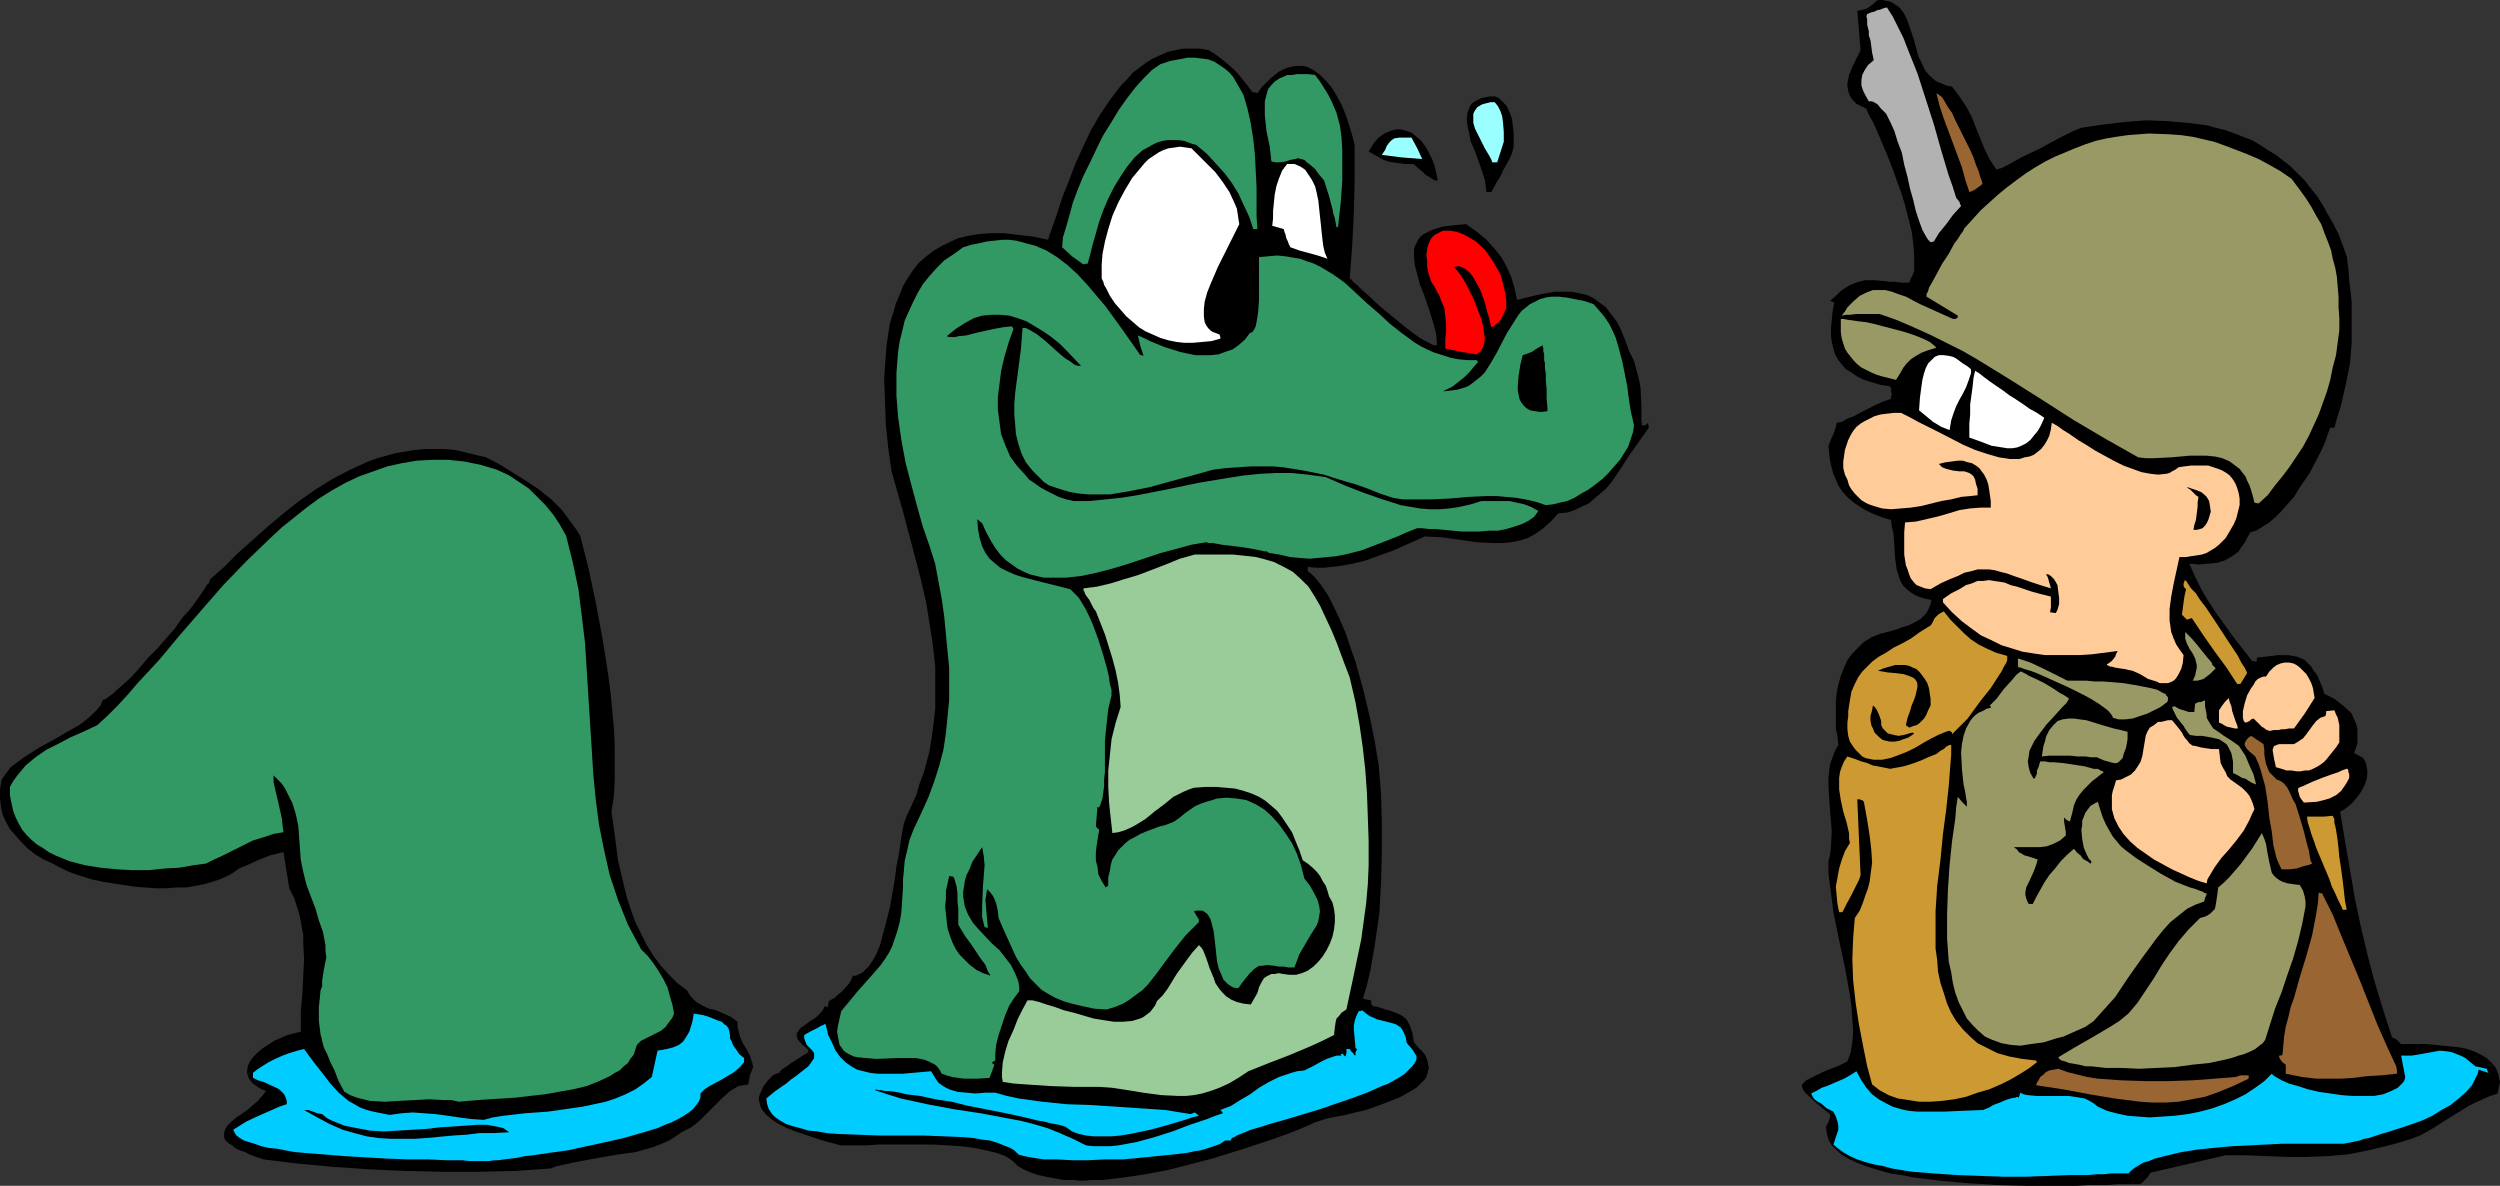 <?xml version="1.0" encoding="UTF-8" standalone="no"?>
<svg
   version="1.0"
   width="129.724mm"
   height="61.53mm"
   id="svg53"
   sodipodi:docname="Soldier &amp; Alligator.wmf"
   xmlns:inkscape="http://www.inkscape.org/namespaces/inkscape"
   xmlns:sodipodi="http://sodipodi.sourceforge.net/DTD/sodipodi-0.dtd"
   xmlns="http://www.w3.org/2000/svg"
   xmlns:svg="http://www.w3.org/2000/svg">
  <rect width="100%" height="100%" fill="#333333" stroke="none"/>
  <sodipodi:namedview
     id="namedview53"
     pagecolor="#ffffff"
     bordercolor="#000000"
     borderopacity="0.25"
     inkscape:showpageshadow="2"
     inkscape:pageopacity="0.0"
     inkscape:pagecheckerboard="0"
     inkscape:deskcolor="#d1d1d1"
     inkscape:document-units="mm" />
  <defs
     id="defs1">
    <pattern
       id="WMFhbasepattern"
       patternUnits="userSpaceOnUse"
       width="6"
       height="6"
       x="0"
       y="0" />
  </defs>
  <path
     style="fill:#000000;fill-opacity:1;fill-rule:evenodd;stroke:none"
     d="m 490.294,212.192 -0.485,2.263 -1.454,0.485 -1.454,0.646 -1.454,0.646 -1.293,0.646 -4.686,2.909 -2.262,1.454 -2.586,1.454 -1.293,0.485 -1.454,0.485 -1.616,0.485 -1.778,0.485 -2.101,0.485 -1.939,0.485 -4.04,0.808 -3.878,0.323 -4.04,0.162 h -3.878 l -7.918,-0.323 h -4.202 l -14.706,3.394 -0.323,0.485 -0.323,0.485 -0.485,0.485 -0.485,0.485 -0.485,0.323 h -1.778 -1.293 -1.454 l -1.616,0.162 h -1.939 -2.101 l -2.262,0.162 h -2.262 -2.586 -5.171 l -5.494,-0.162 -5.494,-0.323 -5.494,-0.485 -5.333,-0.646 -2.424,-0.485 -2.262,-0.323 -2.262,-0.646 -2.101,-0.646 -1.778,-0.646 -1.778,-0.808 -1.454,-0.808 -1.131,-0.97 -0.97,-0.97 -0.646,-1.131 -0.323,-1.293 -0.162,-1.293 0.323,-0.485 0.162,-0.323 0.162,-0.646 0.162,-0.323 v -0.646 l -1.454,-1.131 -1.131,-0.97 -1.131,-0.97 -0.646,-0.646 -0.646,-0.646 -0.323,-0.485 -0.162,-0.485 v -0.485 l 0.323,-0.323 0.485,-0.485 0.646,-0.323 0.97,-0.485 1.293,-0.646 1.454,-0.646 1.778,-0.646 1.939,-0.97 0.646,-1.778 0.323,-1.939 0.162,-2.263 -0.162,-2.263 -0.162,-2.424 -0.323,-2.424 -0.97,-5.333 -1.131,-5.333 -1.131,-5.495 -0.323,-2.586 -0.323,-2.586 -0.323,-2.424 v -2.424 l 0.323,-1.293 0.162,-1.454 0.162,-3.071 -0.485,-6.141 -0.162,-2.909 v -1.454 l 0.162,-1.454 0.162,-1.293 0.485,-1.293 0.485,-1.293 0.646,-1.131 -0.162,-1.616 -0.323,-1.616 v -1.778 -1.616 -1.778 l 0.162,-1.778 0.323,-1.616 0.485,-1.778 0.646,-1.616 0.646,-1.454 0.97,-1.293 1.131,-1.131 1.131,-1.131 1.616,-0.97 1.616,-0.646 1.939,-0.485 1.131,-0.323 1.293,-0.485 1.131,-0.323 1.293,-0.646 1.131,-0.646 0.97,-0.97 0.323,-0.485 0.323,-0.646 0.323,-0.808 0.162,-0.808 -1.616,-0.323 -1.293,-0.485 -1.131,-0.646 -0.97,-0.808 -0.646,-0.646 -0.485,-0.97 -0.323,-0.97 -0.323,-0.97 -0.323,-2.263 -0.162,-2.424 -0.162,-2.424 -0.323,-1.454 -0.162,-1.293 -1.616,-0.485 -1.293,-0.485 -1.131,-0.485 -1.293,-0.646 -0.97,-0.646 -0.97,-0.646 -0.97,-0.808 -0.808,-0.808 -0.646,-0.808 -0.646,-0.97 -0.485,-1.131 -0.485,-1.131 -0.323,-1.131 -0.323,-1.454 -0.162,-1.293 -0.162,-1.616 0.323,-0.808 0.323,-0.808 0.323,-0.646 0.162,-0.485 0.162,-0.485 0.162,-0.485 0.162,-0.808 0.97,-0.162 1.131,-0.646 1.293,-0.485 1.454,-0.808 2.909,-1.454 1.454,-0.646 1.454,-0.485 V 77.734 l 0.162,-0.485 -0.162,-0.485 v -0.485 l -0.162,-0.485 -1.939,-0.323 -1.616,-0.485 -1.616,-0.485 -1.293,-0.646 -1.131,-0.808 -1.131,-0.646 -0.808,-0.97 -0.646,-0.808 -0.646,-1.131 -0.323,-1.131 -0.323,-1.293 -0.162,-1.293 v -1.454 l 0.162,-1.616 0.162,-1.616 0.323,-1.778 -0.808,-0.323 1.131,-0.97 0.97,-0.97 0.97,-0.646 0.808,-0.485 0.808,-0.323 0.808,-0.323 1.454,-0.323 h 1.616 l 1.939,0.162 1.131,0.162 h 1.131 l 1.293,0.162 h 1.454 l 0.323,-0.808 0.323,-0.646 0.323,-0.808 v -0.97 -2.101 l -0.162,-2.263 -0.323,-2.424 -0.646,-2.586 -0.646,-2.586 -0.808,-2.586 -1.939,-5.333 -0.97,-2.424 -0.97,-2.263 -0.808,-1.939 -0.808,-1.778 -0.485,-0.808 -0.323,-0.646 -0.323,-0.646 -0.162,-0.485 -0.97,-0.485 -0.97,-0.485 -0.646,-0.646 -0.485,-0.646 -0.323,-0.646 -0.162,-0.646 -0.162,-0.808 v -0.646 l 0.323,-1.616 0.646,-1.616 0.808,-1.616 0.808,-1.616 -0.162,-1.939 -0.162,-1.939 -0.323,-3.879 0.97,-0.162 0.97,-0.323 0.97,-0.646 0.485,-0.485 L 368.286,0 h 0.97 l 0.646,0.162 0.808,0.162 0.646,0.323 1.131,0.808 0.808,0.97 0.646,1.293 0.485,1.293 0.97,2.909 0.808,3.071 0.646,1.293 0.646,1.454 0.97,1.131 1.131,0.97 0.646,0.323 0.808,0.323 0.808,0.323 0.97,0.162 1.454,1.939 1.293,1.939 1.131,2.101 0.808,2.101 1.778,4.363 0.97,1.939 1.293,1.939 0.323,-0.162 0.646,-0.162 0.646,-0.323 0.97,-0.485 1.131,-0.646 1.131,-0.646 2.747,-1.293 1.293,-0.646 1.454,-0.808 2.424,-1.293 1.293,-0.646 0.97,-0.485 0.808,-0.323 0.808,-0.323 4.363,-0.646 4.202,-0.485 4.202,-0.323 4.04,0.162 3.878,0.323 3.878,0.485 1.778,0.485 1.939,0.485 1.778,0.646 1.616,0.646 1.778,0.646 1.616,0.97 1.454,0.97 1.616,0.97 1.454,1.131 1.454,1.131 1.293,1.293 1.454,1.454 1.131,1.454 1.293,1.616 1.131,1.778 0.97,1.778 1.131,1.939 0.97,1.939 0.808,2.101 0.808,2.263 0.323,2.424 0.162,2.263 0.485,4.202 v 4.202 3.879 l -0.323,4.04 -0.808,4.04 -0.485,2.101 -0.485,2.101 -0.646,2.101 -0.646,2.263 h -0.808 l -0.485,1.293 -0.485,1.454 -0.646,1.454 -0.808,1.616 -1.616,3.071 -2.101,3.071 -0.97,1.616 -1.293,1.454 -1.131,1.293 -1.131,1.131 -1.293,1.131 -1.293,0.808 -1.293,0.808 -1.131,0.323 -0.646,1.131 -0.485,0.97 -0.646,0.808 -0.485,0.808 -0.646,0.485 -0.646,0.485 -1.454,0.808 -1.454,0.485 -1.778,0.162 -1.778,0.162 -1.939,-0.162 1.131,2.586 1.293,2.586 1.454,2.424 1.616,2.424 3.394,4.687 1.778,2.263 1.616,2.101 0.808,0.162 0.162,-0.323 v -0.485 l 1.454,-0.162 1.454,-0.162 1.131,-0.162 h 1.131 0.97 l 0.97,0.162 0.808,0.162 0.808,0.323 0.646,0.323 0.646,0.646 0.646,0.646 0.485,0.808 0.646,0.808 0.485,1.131 0.485,1.131 0.485,1.454 1.939,0.97 1.454,1.131 1.293,1.131 0.646,0.646 0.323,0.808 0.323,0.646 0.323,0.808 0.162,0.808 v 0.808 0.97 0.97 l -0.323,0.97 -0.323,0.97 0.97,0.485 0.808,0.485 0.485,0.808 0.162,0.646 0.162,0.97 v 0.808 l -0.162,0.97 -0.323,0.97 -0.485,0.97 -0.485,0.808 -0.646,0.808 -0.646,0.808 -0.646,0.646 -0.646,0.485 -0.646,0.485 -0.646,0.323 0.97,5.818 0.97,5.656 0.97,5.656 1.131,5.333 1.293,5.495 1.454,5.495 1.616,5.333 1.778,5.495 0.485,0.162 0.485,0.323 0.485,0.485 0.323,0.323 h 5.171 l 3.07,0.323 3.232,0.323 1.454,0.323 1.454,0.485 1.293,0.646 1.131,0.646 0.97,0.97 0.808,0.97 0.485,1.293 z"
     id="path1" />
  <path
     style="fill:#00ccff;fill-opacity:1;fill-rule:evenodd;stroke:none"
     d="m 488.031,210.414 -1.939,-0.646 -0.162,0.808 -0.323,0.646 -0.808,1.616 -1.131,1.293 -1.454,1.293 -1.616,1.293 -1.778,0.97 -1.778,1.131 -2.101,0.97 -4.202,1.454 -4.202,1.293 -1.939,0.646 -0.97,0.162 -0.808,0.323 -1.616,0.323 -1.616,0.323 h -2.586 -1.131 -2.586 -2.747 -3.07 l -3.232,0.162 -6.626,0.323 -3.394,0.323 -3.232,0.323 -3.07,0.485 -2.747,0.646 -2.586,0.646 -1.131,0.485 -1.131,0.323 -0.808,0.485 -0.808,0.485 -0.646,0.485 -0.646,0.646 h -0.97 -1.131 -1.293 l -1.454,0.162 h -1.454 l -1.616,0.162 h -1.778 -1.939 l -4.04,0.162 -4.363,0.162 h -4.525 l -4.525,-0.162 -4.525,-0.162 -4.525,-0.323 -4.202,-0.323 -2.101,-0.323 -1.939,-0.323 -1.778,-0.485 -1.778,-0.323 -1.778,-0.485 -1.454,-0.485 -1.454,-0.646 -1.131,-0.646 -1.131,-0.808 -0.97,-0.808 0.485,-1.454 0.485,-1.454 v -0.808 l -0.162,-0.808 -0.323,-0.97 -0.485,-0.97 -1.293,-0.646 -1.131,-0.97 -0.646,-0.323 -0.646,-0.485 -0.323,-0.485 -0.323,-0.646 0.97,-0.485 1.131,-0.646 0.97,-0.323 1.131,-0.485 2.262,-0.97 1.131,-0.646 1.293,-0.808 0.97,1.778 0.97,1.454 1.131,1.293 1.293,0.97 1.454,0.808 1.293,0.646 1.616,0.485 1.454,0.323 1.778,0.162 h 1.616 3.555 l 3.717,-0.162 3.878,-0.162 h 0.162 l 0.323,-0.162 0.808,-0.323 0.808,-0.485 1.293,-0.485 1.131,-0.485 0.97,-0.323 0.97,-0.162 0.323,-0.162 0.323,0.162 0.323,-0.97 0.646,0.323 0.808,0.162 1.778,0.162 h 1.939 2.262 2.101 l 2.101,0.323 0.97,0.162 0.97,0.485 0.808,0.485 0.808,0.646 1.778,0.808 1.778,0.485 2.262,0.485 2.101,0.162 2.262,0.162 2.424,-0.162 2.424,-0.162 2.586,-0.323 2.424,-0.485 2.424,-0.646 2.262,-0.808 2.262,-0.97 1.939,-0.97 1.939,-1.293 1.778,-1.293 1.454,-1.454 0.323,0.323 0.485,0.323 1.131,0.646 1.454,0.646 1.778,0.485 1.939,0.646 2.101,0.485 2.262,0.323 2.262,0.323 2.101,0.162 h 2.101 2.101 l 1.778,-0.323 1.616,-0.646 0.646,-0.323 0.646,-0.323 0.485,-0.485 0.485,-0.485 0.323,-0.485 0.162,-0.646 -0.808,-4.202 h 2.101 l 1.939,-0.323 1.778,-0.323 1.778,-0.323 1.616,0.162 0.808,0.162 0.808,0.323 0.808,0.323 0.97,0.485 0.97,0.808 0.97,0.808 2.262,0.485 0.162,0.485 z"
     id="path2" />
  <path
     style="fill:#996532;fill-opacity:1;fill-rule:evenodd;stroke:none"
     d="m 470.094,210.576 -1.616,0.162 -1.616,0.162 -2.747,0.162 -2.424,0.323 -2.424,0.162 h -2.424 -2.586 l -2.747,-0.323 -1.616,-0.323 -1.616,-0.323 v -1.778 l -0.485,-0.323 -0.323,-0.323 -0.323,-0.485 -0.162,-0.323 v -0.323 h 0.323 l 0.323,-0.162 0.162,-1.778 0.162,-1.778 0.323,-1.939 0.485,-1.778 0.485,-2.101 0.646,-1.778 1.131,-4.04 1.293,-4.202 1.131,-4.04 0.808,-4.202 0.323,-2.101 0.162,-2.101 0.323,0.162 h 0.323 l 2.101,4.202 1.778,4.363 3.555,8.565 3.394,8.565 1.778,4.04 1.939,4.202 0.162,0.808 z"
     id="path3" />
  <path
     style="fill:#ffcc99;fill-opacity:1;fill-rule:evenodd;stroke:none"
     d="m 460.721,152.558 -0.323,0.646 -0.485,0.808 -0.808,1.131 -0.97,0.808 -1.293,0.646 -1.131,0.323 -1.293,0.323 -2.586,0.162 -0.485,-0.646 -0.323,-0.485 -0.162,-0.646 -0.162,-0.485 v -0.485 l 0.162,-0.162 0.323,-0.162 0.485,-0.162 0.646,-0.323 1.454,-0.646 1.616,-0.646 1.778,-0.646 1.454,-0.485 0.646,-0.323 0.485,-0.162 0.485,-0.162 h 0.162 l 0.162,0.323 v 0.323 l 0.162,0.323 z"
     id="path4" />
  <path
     style="fill:#cc9932;fill-opacity:1;fill-rule:evenodd;stroke:none"
     d="m 460.236,178.416 h -0.808 l -0.162,-0.485 -0.323,-0.646 -0.485,-0.97 -0.485,-1.131 -0.646,-1.293 -0.485,-1.454 -1.293,-3.071 -1.293,-3.071 -0.485,-1.454 -0.485,-1.293 -0.323,-1.131 -0.323,-0.97 -0.162,-0.808 v -0.485 h 1.131 0.808 0.808 0.485 l 1.778,-0.162 0.162,0.323 0.162,0.323 v 0.323 0.485 l 0.162,0.485 0.162,0.808 0.162,0.97 0.162,1.131 0.162,1.454 0.162,1.778 0.323,2.101 0.323,2.424 0.162,1.293 0.162,1.454 0.162,1.454 z"
     id="path5" />
  <path
     style="fill:#ffcc99;fill-opacity:1;fill-rule:evenodd;stroke:none"
     d="m 458.782,145.609 -0.646,0.97 -0.646,0.808 -0.646,0.808 -0.646,0.808 -0.485,0.485 -0.646,0.485 -0.808,0.485 -0.646,0.323 -0.808,0.323 h -0.808 l -0.808,0.162 h -0.808 l -0.97,-0.162 h -0.97 l -0.97,-0.323 -1.131,-0.323 -0.162,-0.808 -0.162,-0.646 -0.162,-0.97 -0.162,-0.97 0.162,-0.485 0.162,-0.323 h 0.162 l 0.323,-0.162 0.485,-0.162 h 0.485 1.454 0.97 l 0.808,-0.485 0.97,-0.646 0.646,-0.808 1.293,-1.778 0.646,-0.808 0.808,-0.646 0.97,-0.323 0.162,-0.485 v -0.485 l 1.616,-0.162 0.323,0.808 0.323,0.646 0.323,1.454 z"
     id="path6" />
  <path
     style="fill:#999965;fill-opacity:1;fill-rule:evenodd;stroke:none"
     d="m 458.782,64.805 -0.323,2.424 -0.323,2.424 -0.646,2.424 -0.485,2.424 -0.646,2.263 -0.808,2.263 -0.808,2.263 -0.97,2.101 -0.97,2.101 -1.131,2.101 -1.293,1.939 -1.293,1.939 -1.454,1.939 -1.454,1.778 -1.454,1.939 -1.778,1.616 -0.808,-0.162 -0.323,-1.293 -0.323,-1.131 -0.323,-0.97 -0.485,-0.97 -0.323,-0.808 -0.646,-0.808 -0.485,-0.646 -0.646,-0.485 -1.293,-0.97 -1.454,-0.646 -1.454,-0.323 -1.616,-0.162 h -1.778 -1.616 l -3.555,0.323 -3.394,0.162 h -1.616 l -1.454,-0.162 -6.302,-3.555 -6.302,-3.717 -6.302,-4.04 -6.141,-3.879 -6.302,-3.879 -3.07,-1.778 -3.232,-1.616 -3.232,-1.616 -3.232,-1.454 -3.394,-1.454 -3.232,-1.131 h -3.878 -0.646 l -1.293,0.162 h -0.808 l -0.808,0.162 0.646,-0.808 0.485,-0.808 1.293,-1.293 1.131,-0.97 1.293,-0.646 1.293,-0.485 h 1.131 1.293 l 1.293,0.323 1.293,0.485 1.454,0.485 2.747,1.454 3.232,1.454 3.232,1.454 h 0.485 l 0.323,-0.162 0.162,-0.162 v -0.323 l -6.141,-3.717 v -0.485 l 0.323,-0.646 0.162,-0.646 0.485,-0.808 0.97,-1.778 1.131,-2.101 1.293,-1.939 1.131,-2.101 0.646,-0.808 0.485,-0.808 0.485,-0.646 0.323,-0.646 1.616,-1.778 1.616,-1.778 1.778,-1.616 1.616,-1.454 1.778,-1.454 1.939,-1.454 1.778,-1.293 1.778,-1.131 1.939,-1.131 1.939,-0.97 1.939,-0.808 1.939,-0.808 2.101,-0.808 1.939,-0.646 2.101,-0.485 1.939,-0.323 2.262,-0.323 2.101,-0.162 2.101,-0.162 4.202,0.162 2.101,0.162 2.262,0.323 2.101,0.485 2.101,0.485 2.262,0.808 2.101,0.808 2.101,0.808 2.262,0.97 2.101,1.131 2.262,1.293 2.101,1.454 1.454,1.939 1.293,1.778 1.131,1.778 0.97,1.778 0.97,1.616 0.646,1.778 0.646,1.616 0.646,1.778 0.323,1.616 0.485,1.778 0.323,1.778 0.162,1.939 0.162,1.939 v 2.101 l 0.162,2.263 z"
     id="path7" />
  <path
     style="fill:#ffcc99;fill-opacity:1;fill-rule:evenodd;stroke:none"
     d="m 453.934,136.882 -1.939,3.071 -2.101,2.909 h -0.97 l -0.808,0.162 h -0.646 l -0.646,0.162 h -0.97 l -0.646,0.162 -0.646,-0.162 -0.646,-0.485 -0.323,-0.162 -0.485,-0.485 -0.485,-0.485 -0.646,-0.646 -0.485,0.162 -0.323,0.323 -0.323,0.162 -0.485,0.162 -0.323,-0.323 -0.162,-0.646 v -0.485 -0.808 l 0.323,-1.454 0.485,-1.616 0.808,-1.454 0.485,-0.646 0.323,-0.646 0.485,-0.485 0.646,-0.323 0.485,-0.162 h 0.485 l 0.646,-0.97 0.808,-0.808 0.646,-0.485 0.808,-0.323 0.808,-0.162 h 0.808 l 0.808,0.162 0.646,0.323 0.646,0.485 0.646,0.646 0.646,0.646 0.485,0.808 0.485,0.97 0.323,0.97 0.162,0.97 z"
     id="path8" />
  <path
     style="fill:#996532;fill-opacity:1;fill-rule:evenodd;stroke:none"
     d="m 453.449,169.366 -0.808,0.323 -0.808,0.162 -1.454,0.485 -1.454,0.162 h -1.454 l -0.485,-0.97 -0.485,-1.131 -0.323,-1.293 -0.323,-1.293 -0.323,-2.747 -0.485,-2.747 -0.323,-3.071 -0.485,-3.071 -0.808,-2.909 -0.485,-1.454 -0.646,-1.454 -1.131,-0.97 -0.485,-0.485 -0.323,-0.485 -0.162,-0.485 0.162,-0.485 0.323,-0.485 0.323,-0.323 0.485,-0.323 2.424,1.616 0.162,1.131 v 0.97 l 0.162,0.97 0.162,0.808 0.323,0.808 0.323,0.808 0.646,0.646 0.808,0.808 0.808,0.323 0.646,0.485 0.646,0.808 0.485,0.97 0.485,1.131 0.646,1.131 0.808,2.586 0.808,2.747 0.646,2.586 0.323,1.131 0.162,0.97 0.162,0.97 z"
     id="path9" />
  <path
     style="fill:#999965;fill-opacity:1;fill-rule:evenodd;stroke:none"
     d="m 452.156,177.769 -0.646,3.394 -0.808,3.394 -0.97,3.394 -1.131,3.232 -1.131,3.394 -1.293,3.232 -0.97,3.071 -0.97,3.071 -0.485,0.646 -0.646,0.485 -0.808,0.646 -0.97,0.485 -1.131,0.485 -1.131,0.323 -1.454,0.485 -1.293,0.323 -3.07,0.646 -3.232,0.323 -3.555,0.485 -3.555,0.162 -3.394,0.162 -3.394,-0.162 h -3.07 l -1.454,-0.162 -1.454,-0.162 h -1.131 l -1.293,-0.323 -0.97,-0.162 -0.97,-0.162 -0.808,-0.323 -0.646,-0.162 -0.485,-0.323 -0.162,-0.323 3.232,-1.939 3.394,-1.939 3.555,-2.101 1.778,-1.131 1.778,-1.454 1.778,-2.101 1.616,-2.424 1.616,-2.424 1.454,-2.424 1.616,-2.424 1.778,-2.424 1.939,-2.263 2.262,-2.263 1.131,-0.323 0.808,-0.485 0.485,-0.485 0.485,-0.485 0.162,-0.808 0.162,-0.97 0.162,-1.131 0.162,-1.293 1.131,-0.97 0.97,-0.97 1.131,-1.293 1.131,-1.293 2.262,-3.071 1.939,-3.071 0.485,1.131 0.323,0.97 0.323,1.939 0.323,1.616 0.323,1.454 0.162,0.646 0.323,0.485 0.485,0.485 0.646,0.485 0.646,0.323 0.97,0.323 1.131,0.162 1.293,0.162 0.646,1.131 0.323,1.131 0.162,0.97 z"
     id="path10" />
  <path
     style="fill:#999965;fill-opacity:1;fill-rule:evenodd;stroke:none"
     d="m 442.46,153.851 -0.808,-0.323 -0.808,-0.485 -0.485,-0.323 -0.646,-0.162 -0.808,-0.485 -0.97,-0.485 v -1.131 -1.131 l -0.162,-0.808 -0.162,-0.808 -0.323,-0.646 -0.323,-0.646 -0.323,-0.485 -0.485,-0.323 -0.485,-0.323 -0.485,-0.323 -0.808,-0.162 -0.646,-0.162 -0.97,-0.162 -0.97,-0.162 h -1.131 l -1.131,-0.162 -0.323,-0.323 -0.485,-0.646 -0.485,-0.808 -0.646,-0.808 -0.646,-0.808 -0.485,-0.97 -0.323,-0.646 -0.162,-0.485 0.485,-0.162 0.808,0.485 0.97,0.323 0.97,0.323 h 1.131 l 0.162,-1.616 0.646,-0.323 h 0.485 l 0.323,-0.162 0.485,-0.162 v 1.131 l 0.162,0.808 0.162,0.808 v 0.646 l 0.646,1.131 0.646,0.97 0.97,0.646 1.131,0.808 1.293,0.808 1.616,1.131 0.646,0.97 0.646,0.97 0.808,1.939 0.808,1.778 z"
     id="path11" />
  <path
     style="fill:#ffcc99;fill-opacity:1;fill-rule:evenodd;stroke:none"
     d="m 442.137,158.699 -0.485,0.97 -0.485,1.131 -1.131,2.101 -1.454,1.939 -1.454,1.778 -1.454,1.616 -1.293,1.778 -0.97,1.616 -0.485,0.808 -0.162,0.808 -1.616,-0.485 -1.616,-0.646 -1.778,-0.808 -1.778,-0.808 -3.555,-1.939 -1.616,-1.131 -1.616,-1.131 -1.454,-1.293 -1.293,-1.454 -0.97,-1.454 -0.808,-1.616 -0.485,-1.778 v -0.808 -0.97 -0.97 l 0.162,-0.808 0.323,-0.97 0.323,-1.131 0.97,-0.162 0.646,-0.323 1.293,-0.646 0.808,-0.808 0.646,-0.97 0.485,-0.808 0.323,-1.131 0.162,-0.97 0.162,-0.97 0.323,-1.939 0.323,-0.808 0.485,-0.808 0.808,-0.485 0.808,-0.646 h 0.646 l 0.646,-0.162 0.646,-0.162 h 0.808 l 0.808,0.97 0.646,0.808 0.485,0.646 0.323,0.646 0.323,0.485 0.323,0.323 0.485,0.646 0.646,0.485 h 0.323 l 0.646,0.162 0.646,0.162 0.97,0.162 1.131,0.162 h 1.454 l 0.162,1.454 0.162,1.293 0.485,0.97 0.485,0.808 0.323,0.808 0.646,0.646 1.131,0.808 1.131,0.808 0.97,0.97 0.485,0.646 0.323,0.646 0.323,0.808 z"
     id="path12" />
  <path
     style="fill:#996532;fill-opacity:1;fill-rule:evenodd;stroke:none"
     d="m 441.006,211.545 -3.07,1.454 -2.747,1.131 -2.747,0.97 -2.586,0.485 -2.586,0.485 -2.586,0.162 h -2.586 l -2.424,-0.162 -5.01,-0.646 -4.848,-0.808 -5.171,-0.97 -5.333,-0.808 0.162,-0.485 0.323,-0.485 0.323,-0.646 0.646,-0.485 0.485,-0.485 0.646,-0.323 0.97,-0.162 0.808,-0.162 1.778,0.646 1.939,0.485 1.939,0.485 2.101,0.323 2.262,0.162 2.262,0.162 4.686,0.162 h 4.686 l 4.686,-0.162 4.363,-0.323 2.101,-0.162 1.939,-0.162 0.485,-0.162 0.485,-0.162 h 0.646 0.323 0.646 z"
     id="path13" />
  <path
     style="fill:#cc9932;fill-opacity:1;fill-rule:evenodd;stroke:none"
     d="m 440.683,132.034 -1.293,2.101 h -0.646 l -2.101,-3.232 -2.262,-3.071 -2.262,-3.232 -2.262,-3.394 -0.485,0.162 -0.485,0.162 -0.485,-0.485 -0.485,-0.485 0.323,-2.424 0.162,-1.131 0.323,-1.454 -0.323,-0.323 -0.162,-0.323 v -0.485 l 0.162,-0.323 v -0.485 0.162 l 0.323,0.162 0.162,0.162 0.162,0.323 0.646,0.97 0.97,0.97 0.808,1.293 1.131,1.454 2.262,3.394 2.101,3.232 0.97,1.454 0.97,1.454 0.646,1.293 0.646,0.97 0.162,0.323 0.162,0.323 0.162,0.323 z"
     id="path14" />
  <path
     style="fill:#ffcc99;fill-opacity:1;fill-rule:evenodd;stroke:none"
     d="m 439.228,99.066 -0.323,1.293 -0.323,1.293 -0.485,1.131 -1.131,1.939 -0.485,0.808 -0.646,0.646 -0.646,0.646 -0.808,0.646 -1.616,0.97 -0.97,0.323 -0.97,0.162 -1.131,0.162 -0.97,0.162 h -1.293 l -1.131,5.171 -0.485,2.586 -0.323,2.424 v 2.263 l 0.323,2.263 0.485,1.293 0.485,1.131 0.646,0.97 0.808,1.131 -0.162,1.616 -0.323,1.131 -0.485,0.97 -0.485,0.808 -0.485,0.485 -0.646,0.323 -0.485,0.162 h -0.808 -0.808 l -0.646,-0.323 -1.616,-0.485 -1.616,-0.97 -1.454,-0.646 -0.808,-0.162 -0.646,-0.162 -1.131,-0.162 -0.97,-0.162 -0.485,-0.162 h -0.323 l -0.323,-0.162 -0.323,-0.162 v -0.162 l 0.323,-0.162 0.646,-0.485 0.646,-0.808 0.162,-0.485 0.323,-0.646 -5.01,0.646 -2.424,0.162 h -2.262 -2.424 -2.101 l -2.262,-0.323 -2.101,-0.323 -2.101,-0.646 -2.101,-0.646 -1.939,-0.97 -2.101,-0.97 -1.778,-1.293 -1.939,-1.454 -1.939,-1.778 -1.778,-1.939 v -0.646 l 1.616,-1.131 1.616,-0.808 1.293,-0.808 1.131,-0.323 1.131,-0.485 h 1.131 l 1.131,-0.162 0.97,0.162 1.131,0.162 0.97,0.162 1.131,0.485 1.293,0.323 1.454,0.485 1.454,0.485 1.778,0.485 1.939,0.485 v 2.101 l -0.162,0.97 1.131,0.162 0.162,-0.323 0.162,-0.323 0.323,-1.131 v -1.131 l -0.162,-1.293 -0.162,-1.293 -0.646,-1.131 -0.323,-0.323 -0.323,-0.323 -0.485,-0.323 h -0.485 l 0.323,0.485 0.162,0.485 0.162,0.646 0.162,0.485 0.162,0.646 -2.101,-0.646 -1.939,-0.646 -1.778,-0.646 -1.454,-0.485 -1.293,-0.485 -1.293,-0.323 -1.131,-0.323 -1.131,-0.162 h -1.131 -1.131 l -1.131,0.323 -1.454,0.323 -1.293,0.646 -1.616,0.646 -1.778,0.808 -1.939,1.131 -1.131,-0.162 -0.808,-0.323 -0.808,-0.323 -0.485,-0.485 -0.646,-0.808 -0.323,-0.808 -0.323,-0.97 -0.323,-0.808 -0.323,-2.101 v -2.263 -2.101 l 0.162,-1.939 2.101,-0.162 2.101,-0.485 2.101,-0.485 2.262,-0.646 2.101,-0.646 2.101,-0.323 2.101,-0.162 h 0.97 0.97 v -1.293 l -0.162,-1.131 -0.162,-1.131 -0.162,-0.97 -0.323,-0.97 -0.485,-0.97 -0.485,-0.646 -0.485,-0.646 -0.646,-0.485 -0.808,-0.485 -0.808,-0.162 -0.97,-0.323 h -0.97 l -1.131,0.162 -1.293,0.162 -1.293,0.323 0.646,0.646 0.808,0.323 0.646,0.162 0.646,0.162 1.293,0.162 h 0.97 l 0.485,0.162 0.485,0.162 0.485,0.323 0.323,0.323 0.323,0.646 0.162,0.808 0.323,0.97 v 1.293 l -1.454,0.162 -1.778,0.162 -1.939,0.485 -1.939,0.323 -3.878,0.97 -2.101,0.323 -1.939,0.162 -1.939,0.162 -1.778,-0.162 -1.616,-0.485 -0.97,-0.323 -0.646,-0.323 -0.808,-0.485 -0.646,-0.646 -0.646,-0.646 -0.646,-0.808 -0.485,-0.808 -0.323,-1.131 -0.485,-0.97 -0.323,-1.293 v -1.293 l 0.162,-1.131 0.162,-1.131 0.323,-0.97 0.323,-0.97 0.485,-0.97 0.485,-0.808 0.646,-0.808 0.808,-0.646 0.808,-0.485 0.97,-0.485 0.97,-0.485 1.131,-0.323 1.293,-0.162 1.293,-0.162 h 1.454 l 1.616,0.808 1.778,0.97 1.939,0.97 2.262,1.131 4.686,2.424 2.262,0.97 2.424,0.808 2.262,0.646 2.101,0.323 h 1.939 l 0.97,-0.323 0.97,-0.162 0.808,-0.323 0.646,-0.485 0.808,-0.646 0.646,-0.808 0.485,-0.808 0.485,-0.97 0.323,-1.293 0.162,-1.293 1.131,0.646 1.131,0.808 1.293,0.808 1.616,1.131 1.616,0.97 1.778,1.131 3.555,1.939 1.939,0.97 1.778,0.646 1.778,0.646 1.778,0.323 1.454,0.162 1.616,-0.162 0.646,-0.162 0.485,-0.323 0.646,-0.323 0.646,-0.485 1.131,-0.162 1.293,-0.162 h 1.293 1.131 0.97 l 0.97,0.323 0.97,0.323 0.808,0.323 0.808,0.485 0.646,0.485 0.646,0.808 0.485,0.808 0.323,0.808 0.323,1.131 0.162,0.97 z"
     id="path15" />
  <path
     style="fill:#ffcc99;fill-opacity:1;fill-rule:evenodd;stroke:none"
     d="m 438.905,142.862 h -0.646 l -0.646,-0.162 -0.808,-0.162 -0.646,-0.323 -0.485,-0.323 -0.485,-0.162 v -1.939 -0.485 l 0.323,-0.485 0.323,-0.485 0.485,-0.646 0.808,-0.808 v 0 0.162 l 0.162,0.646 0.323,0.808 0.162,0.97 0.646,1.939 0.323,0.808 z"
     id="path16" />
  <path
     style="fill:#999965;fill-opacity:1;fill-rule:evenodd;stroke:none"
     d="m 434.542,131.064 -0.646,0.646 -0.485,0.485 -0.646,0.485 -0.646,0.485 -1.131,0.323 h -0.97 l 0.485,-0.97 0.162,-0.808 0.162,-0.808 v -0.485 l -0.323,-1.293 -0.485,-0.97 -0.646,-0.97 -0.485,-0.97 -0.323,-0.97 v -0.646 -0.646 l 0.162,0.162 0.323,0.323 0.323,0.323 0.485,0.485 0.97,1.131 1.939,2.424 0.97,1.131 0.162,0.485 0.323,0.323 0.162,0.162 z"
     id="path17" />
  <path
     style="fill:#000000;fill-opacity:1;fill-rule:evenodd;stroke:none"
     d="m 433.572,100.359 -0.485,1.616 -0.323,0.646 -0.323,0.485 -0.485,0.485 -0.485,0.162 -0.646,0.162 h -0.646 l 0.162,-0.97 0.323,-0.97 0.162,-1.293 0.162,-1.293 V 98.581 l 0.162,-1.131 -0.485,-0.323 -0.323,-0.323 -0.808,-0.808 -0.323,-0.162 -0.323,-0.323 0.97,0.323 0.97,0.323 0.808,0.323 0.646,0.485 0.485,0.485 0.485,0.808 0.162,0.97 z"
     id="path18" />
  <path
     style="fill:#999965;fill-opacity:1;fill-rule:evenodd;stroke:none"
     d="m 432.764,175.345 -0.323,0.808 -0.162,0.646 -1.778,0.646 -1.616,0.808 -1.616,1.293 -1.616,1.293 -1.454,1.616 -1.293,1.616 -2.747,3.717 -2.747,3.879 -2.586,3.879 -1.454,1.616 -1.454,1.616 -1.293,1.454 -1.616,1.131 -1.454,0.646 -1.454,0.646 -1.454,0.646 -1.293,0.323 -2.586,0.808 -2.424,0.323 -2.101,0.323 -1.939,-0.162 -1.778,-0.323 -1.778,-0.646 -1.454,-0.646 -1.293,-1.131 -1.131,-1.131 -1.131,-1.293 -0.808,-1.616 -0.808,-1.616 -0.646,-1.778 -0.485,-1.939 -0.323,-2.101 -0.485,-2.101 -0.162,-2.263 -0.162,-2.263 v -4.687 l 0.162,-4.848 0.323,-4.848 0.485,-4.687 0.646,-4.525 0.162,-2.101 0.323,-2.101 0.808,0.97 0.485,0.485 0.485,0.485 v -0.162 -0.162 -0.646 l -0.162,-0.808 -0.162,-1.131 -0.323,-1.454 -0.162,-1.454 -0.162,-1.616 -0.162,-3.232 0.162,-1.616 0.323,-1.616 0.485,-1.454 0.808,-1.454 0.485,-0.646 0.485,-0.485 0.646,-0.485 0.808,-0.323 0.808,-0.485 0.808,-0.162 v -0.162 l -0.162,-0.323 0.646,-0.646 0.646,-0.646 1.454,-1.939 1.616,-1.778 0.808,-0.97 0.808,-0.646 h 0.162 l 0.323,0.162 0.646,0.323 0.485,0.323 1.454,0.646 1.616,0.808 1.616,0.97 1.454,0.97 0.646,0.323 0.485,0.323 0.485,0.323 0.162,0.162 -0.485,0.808 -0.808,0.808 -1.616,1.778 -1.616,1.778 -1.454,1.939 -0.808,1.131 -0.485,0.97 -0.485,0.97 -0.162,1.131 -0.162,0.97 0.162,1.131 0.323,1.131 0.646,1.131 0.323,-0.162 v -0.162 l 0.162,-0.323 0.162,-0.323 v -0.646 l 0.323,-0.646 0.323,-1.131 h 0.323 0.646 l 0.808,0.162 h 0.808 l 1.939,0.162 2.101,0.323 2.101,0.323 1.778,0.485 h 0.808 l 0.485,0.323 0.485,0.162 0.162,0.162 -0.808,0.646 -0.808,0.646 -0.646,0.485 -0.646,0.646 -0.97,0.97 -0.808,0.97 -0.646,0.97 -0.485,1.131 -0.323,1.454 -0.485,1.778 -0.323,-0.162 -0.323,-0.162 -0.162,-0.162 -0.323,-0.323 v 0.808 l 0.162,0.97 0.162,0.97 v 0.808 l -1.131,0.97 -1.293,0.646 -1.293,0.485 -1.293,0.162 h -5.171 l 0.646,0.485 0.323,0.485 1.131,0.646 1.131,0.323 1.454,0.485 -0.323,1.131 -0.485,1.293 -0.97,2.101 -0.485,0.97 -0.162,0.97 v 0.485 l 0.162,0.646 0.162,0.485 0.323,0.646 h 0.808 l 0.646,-1.293 0.808,-1.454 0.808,-1.454 0.97,-1.454 1.131,-1.293 1.131,-1.454 1.293,-1.293 1.293,-1.131 0.646,0.808 0.646,0.485 0.323,0.485 0.323,0.323 0.646,0.323 0.646,0.485 0.162,-0.162 v -0.323 l -0.485,-0.485 -0.323,-0.646 -0.646,-1.454 -0.323,-1.778 -0.162,-1.778 0.162,-0.97 v -0.808 l 0.323,-0.808 0.323,-0.808 0.485,-0.646 0.485,-0.646 0.808,-0.485 0.646,-0.323 0.485,1.616 0.485,1.454 0.646,1.454 0.646,1.131 0.646,1.131 0.808,0.97 0.808,0.97 0.97,0.808 1.939,1.454 2.262,1.454 2.586,1.616 1.454,0.808 1.454,0.808 1.616,0.646 1.293,0.485 1.131,0.323 0.808,0.323 0.485,0.162 0.485,0.323 h 0.323 z"
     id="path19" />
  <path
     style="fill:#999965;fill-opacity:1;fill-rule:evenodd;stroke:none"
     d="m 425.008,137.69 -1.293,0.97 -1.293,0.646 -1.293,0.646 -1.454,0.485 -1.454,0.485 -1.454,0.162 h -1.293 l -1.131,-0.323 v -0.162 l -0.162,-0.323 -0.646,-0.808 -0.808,-0.646 -1.131,-0.808 -1.293,-0.808 -1.454,-0.808 -3.232,-1.616 -3.232,-1.454 -1.454,-0.646 -1.454,-0.646 -1.293,-0.485 -1.131,-0.323 -0.808,-0.323 h -0.323 l -0.162,-0.162 v -1.616 l 2.424,0.808 2.424,1.131 4.848,2.424 h 1.131 1.131 1.454 l 1.616,0.162 h 1.778 l 3.878,0.323 1.939,0.323 1.778,0.323 1.616,0.323 1.293,0.323 1.131,0.646 0.485,0.162 0.162,0.323 0.323,0.323 v 0.323 0.323 z"
     id="path20" />
  <path
     style="fill:#999965;fill-opacity:1;fill-rule:evenodd;stroke:none"
     d="m 417.251,144.963 -0.162,0.97 -0.162,0.808 -0.323,0.808 -0.162,0.485 -0.162,0.646 -0.323,0.323 -0.323,0.323 -0.162,0.162 -0.323,0.162 h -0.485 l -0.808,-0.162 -0.485,-0.162 -0.646,-0.162 -0.808,-0.323 -0.646,-0.323 h -1.131 l -1.131,-0.162 h -0.97 -0.646 l -1.454,-0.162 h -0.97 -1.939 -1.131 l -1.454,0.162 0.162,-1.131 0.162,-0.97 0.323,-0.97 0.162,-0.808 0.323,-0.646 0.323,-0.646 0.808,-0.97 0.808,-0.808 0.97,-0.323 1.131,-0.162 h 1.131 l 1.131,0.162 1.293,0.162 2.586,0.808 2.747,0.808 1.454,0.323 1.293,0.323 z"
     id="path21" />
  <path
     style="fill:#000000;fill-opacity:1;fill-rule:evenodd;stroke:none"
     d="m 407.393,138.66 h -1.454 v -1.131 l 0.485,0.162 0.485,0.323 0.323,0.323 z"
     id="path22" />
  <path
     style="fill:#ffffff;fill-opacity:1;fill-rule:evenodd;stroke:none"
     d="m 400.929,81.935 -0.646,1.454 -0.646,1.131 -0.808,0.97 -0.646,0.808 -0.808,0.646 -0.97,0.485 -0.808,0.323 -0.97,0.162 h -0.97 l -0.97,-0.162 -2.101,-0.323 -2.101,-0.808 -2.262,-0.808 v -1.293 -1.454 l 0.162,-1.778 v -1.939 l 0.485,-3.555 0.162,-1.616 0.323,-1.454 0.808,0.485 0.808,0.646 1.293,0.97 2.586,1.778 1.293,0.97 0.808,0.485 0.97,0.646 0.97,0.646 1.131,0.808 1.454,0.808 z"
     id="path23" />
  <path
     style="fill:#cc9932;fill-opacity:1;fill-rule:evenodd;stroke:none"
     d="m 399.475,208.313 -1.454,1.131 -1.778,1.131 -1.939,1.131 -1.939,0.97 -2.262,0.97 -2.262,0.646 -2.262,0.808 -2.262,0.485 -2.424,0.323 -2.262,0.162 h -2.262 l -2.101,-0.323 -2.101,-0.323 -1.778,-0.646 -1.778,-0.97 -1.454,-1.131 -0.485,-1.778 -0.485,-1.778 -0.808,-4.04 -0.808,-4.202 -0.646,-4.202 -0.485,-4.363 -0.162,-4.202 0.162,-4.202 0.162,-1.939 0.162,-1.939 0.97,-1.454 0.646,-1.616 0.485,-1.454 0.485,-1.293 0.323,-1.293 0.162,-1.293 0.323,-2.424 -0.162,-2.586 -0.323,-2.747 -0.485,-3.071 -0.323,-1.778 -0.323,-1.778 -0.323,-0.323 h -0.162 l -0.323,-0.162 h -0.485 l 0.323,7.434 0.323,7.434 -0.323,0.97 -0.485,0.97 -0.97,1.939 -0.97,1.778 -0.808,1.616 h -0.646 l -0.323,-1.616 -0.162,-1.616 -0.162,-1.778 0.323,-1.778 0.323,-1.778 0.485,-1.616 0.646,-1.778 0.97,-1.616 -0.162,-0.97 v -0.97 l -0.485,-2.101 -0.646,-2.101 -0.485,-2.263 -0.323,-2.101 v -1.131 -1.131 l 0.162,-1.131 0.323,-0.97 0.485,-1.131 0.646,-0.97 1.454,0.485 1.293,0.485 1.131,0.323 1.131,0.485 0.97,0.162 0.808,0.162 1.616,0.323 0.808,-0.162 0.97,-0.162 0.808,-0.162 1.131,-0.323 0.97,-0.323 1.293,-0.485 1.454,-0.646 1.616,-0.646 0.808,-0.646 0.646,-0.323 0.485,-0.485 0.323,-0.162 0.323,-0.162 v 0 h 0.323 v 1.939 l -0.162,1.939 -0.162,2.101 -0.162,2.101 -0.485,4.525 -0.646,4.848 -0.485,5.01 -0.646,5.171 -0.323,5.01 v 4.848 2.424 l 0.323,2.263 0.162,2.263 0.485,2.263 0.646,1.939 0.646,2.101 0.808,1.778 0.97,1.616 1.293,1.616 1.454,1.454 1.454,1.293 1.939,0.97 1.939,0.97 2.262,0.646 2.586,0.485 2.747,0.323 z"
     id="path24" />
  <path
     style="fill:#cc9932;fill-opacity:1;fill-rule:evenodd;stroke:none"
     d="m 393.657,129.448 -0.162,0.485 -0.485,0.808 -0.485,0.97 -0.646,0.97 -1.454,2.263 -1.939,2.424 -1.778,2.424 -0.808,1.131 -0.808,0.808 -0.808,0.808 -0.646,0.646 -0.485,0.485 -0.323,0.323 v -0.323 l -0.162,-0.162 -0.323,-0.162 h -0.323 l -0.323,0.162 -0.485,0.162 -1.131,0.485 -1.293,0.646 -1.454,0.808 -1.616,0.97 -1.616,0.808 -1.616,0.646 -1.778,0.646 -1.616,0.323 h -0.808 -0.808 l -0.808,-0.162 -0.808,-0.162 -0.646,-0.323 -0.646,-0.646 -0.646,-0.646 -0.485,-0.646 -0.646,-0.97 -0.323,-1.131 -0.162,-1.293 v -1.293 l 0.162,-1.293 v -0.97 l 0.323,-2.101 0.323,-1.778 0.646,-1.454 0.646,-1.293 0.808,-1.131 0.97,-0.97 0.97,-0.97 1.293,-0.97 1.454,-0.808 1.454,-0.97 1.616,-0.808 1.778,-0.97 1.778,-1.293 2.101,-1.293 0.323,-0.485 0.485,-0.97 0.646,-0.646 0.485,-0.323 0.646,-0.323 1.293,1.616 1.454,1.454 1.293,1.293 1.293,1.131 1.454,0.97 1.616,0.808 1.778,0.808 2.262,0.646 z"
     id="path25" />
  <path
     style="fill:#996532;fill-opacity:1;fill-rule:evenodd;stroke:none"
     d="m 388.809,36.039 -0.323,0.323 -0.485,0.323 -0.646,0.485 -0.646,0.323 -0.485,0.162 -0.808,-2.424 -0.646,-2.424 -3.555,-9.535 -0.808,-2.424 -0.646,-2.586 0.485,0.323 0.646,0.485 0.485,0.808 0.646,1.131 0.808,1.131 0.646,1.454 1.454,2.909 1.454,2.909 0.646,1.454 0.485,1.454 0.485,1.131 0.323,1.131 0.323,0.808 z"
     id="path26" />
  <path
     style="fill:#ffffff;fill-opacity:1;fill-rule:evenodd;stroke:none"
     d="m 386.547,73.209 -0.485,1.454 -0.485,1.293 -0.646,1.293 -0.646,1.131 -0.646,1.293 -0.485,1.293 -0.485,1.454 -0.162,0.97 -0.162,0.97 -0.808,-0.323 -0.808,-0.323 -1.616,-0.97 -2.747,-2.263 0.162,-2.424 0.323,-2.424 0.162,-1.131 0.323,-1.293 0.323,-0.97 0.485,-0.97 0.646,-0.646 0.646,-0.646 0.808,-0.323 h 0.97 l 1.131,0.162 0.646,0.162 0.646,0.323 0.646,0.485 0.646,0.485 0.808,0.485 0.808,0.646 z"
     id="path27" />
  <path
     style="fill:#b2b2b2;fill-opacity:1;fill-rule:evenodd;stroke:none"
     d="m 384.608,40.402 -1.616,1.778 -1.293,1.778 -1.454,1.778 -0.97,1.616 -0.646,0.162 -0.485,-0.485 -0.323,-0.485 -0.808,-1.454 -0.646,-1.778 -0.646,-1.939 -0.485,-2.101 -0.646,-2.263 -0.485,-2.263 -0.646,-2.424 -0.485,-2.424 -0.808,-2.101 -0.646,-2.101 -0.808,-1.778 -0.808,-1.616 -0.646,-0.646 -0.485,-0.485 -0.485,-0.646 -0.485,-0.323 -0.646,-0.323 h -0.646 l -0.646,-1.131 -0.485,-0.97 -0.323,-0.97 v -1.131 l 0.162,-0.97 0.485,-0.97 0.646,-0.97 1.131,-0.97 -0.323,-1.454 -0.162,-1.293 -0.162,-1.131 -0.323,-0.97 V 6.141 l -0.162,-0.646 -0.162,-0.646 V 4.363 3.717 l -0.162,-0.485 0.162,-0.485 0.808,-0.323 0.646,-0.162 0.646,-0.323 h 0.323 l 0.808,-0.323 0.646,-0.162 1.131,1.778 0.97,1.939 1.131,2.263 0.808,2.101 0.97,2.424 0.97,2.424 1.616,5.01 1.616,5.01 1.454,5.171 1.454,4.848 0.808,2.263 0.646,2.101 0.646,0.808 0.162,0.485 z"
     id="path28" />
  <path
     style="fill:#999965;fill-opacity:1;fill-rule:evenodd;stroke:none"
     d="m 379.76,68.199 -1.616,0.485 -1.293,0.485 -1.131,0.646 -0.97,0.646 -0.808,0.808 -0.646,0.808 -0.646,1.131 -0.808,1.293 -1.293,-0.323 -1.293,-0.323 -1.131,-0.323 -1.131,-0.485 -0.97,-0.485 -0.97,-0.485 -0.808,-0.646 -0.646,-0.646 -0.646,-0.808 -0.646,-0.808 -0.485,-0.808 -0.323,-0.97 -0.323,-1.131 -0.162,-1.131 v -1.293 -1.293 h 0.485 l 0.808,0.162 1.131,0.162 1.131,0.162 1.454,0.162 1.454,0.323 3.07,0.808 3.07,0.808 1.454,0.485 1.293,0.485 1.131,0.485 0.97,0.485 0.808,0.646 z"
     id="path29" />
  <path
     style="fill:#000000;fill-opacity:1;fill-rule:evenodd;stroke:none"
     d="m 378.628,138.337 -0.485,0.97 -0.323,0.808 -0.485,0.808 -0.485,0.485 -0.485,0.485 -0.485,0.323 -0.646,0.162 -0.808,0.323 -0.646,-0.485 0.323,-1.454 0.485,-1.293 0.323,-1.131 0.485,-1.131 0.323,-0.97 0.162,-0.808 0.162,-0.646 v -0.646 l -0.162,-0.485 -0.323,-0.485 -0.485,-0.323 -0.808,-0.323 -0.97,-0.323 -1.293,-0.162 -1.778,-0.162 -1.939,-0.323 1.131,-0.485 1.131,-0.323 1.131,-0.323 h 0.97 0.97 l 0.808,0.162 0.646,0.323 0.808,0.323 0.646,0.646 0.485,0.646 0.485,0.646 0.485,0.808 0.323,0.97 0.162,1.131 0.162,0.97 z"
     id="path30" />
  <path
     style="fill:#000000;fill-opacity:1;fill-rule:evenodd;stroke:none"
     d="m 375.235,143.993 -0.97,0.646 -0.97,0.323 -0.808,0.323 -0.97,0.162 h -0.808 l -0.808,-0.162 -0.646,-0.162 -0.646,-0.485 -0.485,-0.485 -0.485,-0.485 -0.323,-0.808 -0.323,-0.646 -0.162,-0.97 v -0.808 l 0.323,-1.131 0.162,-0.97 0.485,0.485 0.323,0.485 0.485,1.131 0.323,0.97 v 0.808 l 0.323,0.646 0.323,0.323 0.323,0.323 0.323,0.323 0.646,0.162 0.646,0.162 0.808,0.162 0.97,-0.162 0.646,-0.162 0.485,-0.162 0.646,-0.162 0.323,0.162 z"
     id="path31" />
  <path
     style="fill:#000000;fill-opacity:1;fill-rule:evenodd;stroke:none"
     d="m 323.361,83.875 -1.939,2.747 -1.939,2.747 -1.778,2.747 -1.778,2.586 -0.97,1.131 -1.131,0.97 -1.131,0.97 -1.131,0.97 -1.454,0.646 -1.293,0.646 -1.454,0.485 -1.778,0.162 -1.454,1.616 -1.454,1.293 -1.616,1.131 -1.454,0.808 -1.616,0.485 -1.616,0.323 -1.778,0.162 h -1.616 l -3.394,-0.162 -6.787,-0.97 -3.394,-0.162 -3.232,1.454 -1.454,0.646 -1.454,0.646 -2.747,0.97 -2.586,0.97 -2.586,0.646 -2.747,0.485 -2.909,0.323 h -1.616 l -1.616,-0.162 v 0.808 l 0.808,0.646 0.646,0.646 1.293,1.616 1.293,1.939 1.131,2.263 1.131,2.424 1.131,2.586 0.97,2.909 0.97,2.747 1.616,5.818 0.646,2.747 0.646,2.747 0.485,2.424 0.485,2.424 0.323,2.101 0.323,1.778 0.485,5.818 0.162,5.818 v 5.818 l -0.162,5.98 -0.323,5.818 -0.808,5.656 -0.485,2.909 -0.485,2.747 -0.646,2.747 -0.808,2.747 1.616,0.323 v 0.646 l 0.323,0.485 0.97,0.162 0.97,0.323 1.616,0.485 1.293,0.485 0.97,0.485 0.808,0.646 0.323,0.646 0.323,0.485 0.162,0.646 0.323,0.808 0.162,0.97 0.162,0.97 0.808,0.97 0.808,0.808 0.646,0.808 0.323,0.808 0.162,0.808 0.162,0.808 -0.162,0.646 -0.162,0.646 -0.323,0.808 -0.646,0.646 -0.485,0.485 -0.646,0.646 -1.616,0.97 -1.778,0.97 -2.101,0.808 -2.101,0.808 -2.262,0.808 -2.101,0.485 -1.939,0.485 -1.778,0.323 -1.616,0.323 -0.646,0.162 -0.485,0.162 -1.454,0.485 -1.454,0.646 -1.454,0.646 -1.616,0.646 -3.555,1.293 -3.878,1.293 -4.04,1.293 -4.202,1.293 -4.363,1.131 -4.363,1.131 -4.363,0.808 -4.202,0.646 -4.202,0.485 h -1.939 l -2.101,0.162 -1.778,-0.162 h -1.939 l -1.616,-0.323 -1.778,-0.323 -1.454,-0.323 -1.454,-0.485 -1.454,-0.646 -1.131,-0.646 -0.485,-0.485 -0.485,-0.485 -0.646,-0.485 -0.808,-0.485 -0.808,-0.323 -0.97,-0.323 -2.101,-0.485 -2.262,-0.485 -2.586,-0.323 -2.586,-0.162 -2.747,-0.162 h -5.656 -2.586 -2.586 l -2.262,0.162 h -2.101 -1.778 -0.646 -0.646 l -1.131,-0.323 -1.293,-0.323 -1.616,-0.485 -1.454,-0.485 -3.394,-1.131 -1.616,-0.646 -1.616,-0.808 -1.293,-0.808 -1.131,-0.97 -0.808,-0.97 -0.323,-0.646 -0.162,-0.646 -0.162,-0.646 v -0.485 l 0.162,-0.646 0.323,-0.646 0.323,-0.808 0.485,-0.646 0.646,-0.808 0.808,-0.808 0.646,-0.323 0.646,-0.162 0.162,-0.323 0.485,-0.485 0.808,-0.485 0.808,-0.646 0.808,-0.485 1.778,-1.131 0.808,-0.485 v -0.485 l -0.97,-0.808 -0.646,-0.646 -0.485,-0.646 -0.162,-0.485 v -0.646 l 0.323,-0.485 0.323,-0.485 0.485,-0.323 1.293,-0.97 1.293,-0.808 1.131,-1.131 0.323,-0.485 0.323,-0.646 0.323,0.162 h 0.323 v -0.485 l 0.162,-0.646 0.485,-0.323 0.646,-0.323 0.646,-0.646 0.808,-0.646 1.293,-1.454 0.485,-0.808 0.323,-0.808 h 0.646 l 0.646,-0.323 0.646,-0.323 0.485,-0.485 0.646,-0.646 0.485,-0.646 0.485,-0.808 0.485,-0.808 0.808,-1.939 0.646,-2.424 0.646,-2.424 0.646,-2.586 0.97,-5.495 0.323,-2.586 0.485,-2.424 0.323,-2.263 0.323,-2.101 0.323,-1.616 0.323,-0.808 0.162,-0.485 0.97,-2.101 0.97,-2.101 0.646,-2.263 0.808,-2.101 1.131,-4.202 0.646,-4.202 0.485,-4.202 v -4.202 -4.04 l -0.485,-4.363 -0.646,-4.202 -0.646,-4.04 -0.97,-4.202 -1.131,-4.363 -2.262,-8.565 -2.424,-8.565 -0.646,-4.525 -0.485,-4.687 -0.162,-4.525 -0.162,-4.525 0.323,-4.525 0.162,-2.101 0.323,-2.101 0.323,-2.101 0.646,-1.939 0.485,-1.778 0.808,-1.939 0.646,-1.616 0.97,-1.616 0.97,-1.454 1.131,-1.454 1.293,-1.131 1.454,-1.131 1.616,-0.97 1.616,-0.808 1.778,-0.808 2.101,-0.485 2.101,-0.323 2.262,-0.162 h 2.586 l 2.586,0.323 2.909,0.323 3.07,0.646 0.323,-1.131 0.485,-1.293 0.97,-2.747 0.97,-3.071 1.293,-3.232 1.293,-3.394 1.454,-3.232 1.616,-3.394 1.778,-3.071 2.101,-3.071 2.101,-2.747 1.131,-1.131 1.131,-1.293 1.293,-0.97 1.293,-0.97 1.293,-0.808 1.454,-0.646 1.454,-0.646 1.454,-0.323 1.616,-0.323 h 1.616 1.616 l 1.778,0.323 1.293,0.808 1.293,0.97 2.101,1.778 0.97,0.97 1.939,2.424 0.97,1.293 h 0.162 0.162 l 0.646,0.162 0.808,-1.131 0.97,-0.97 0.808,-0.808 0.808,-0.646 0.808,-0.646 0.97,-0.485 0.808,-0.323 0.808,-0.162 0.646,-0.162 h 0.808 0.646 l 0.808,0.162 1.293,0.646 1.293,0.97 1.131,1.131 1.131,1.293 0.97,1.616 0.97,1.778 0.808,1.939 0.646,1.939 0.646,2.101 0.485,1.939 v 6.788 l -0.162,6.464 -0.323,6.464 -0.485,6.464 0.323,0.162 0.323,0.485 0.808,0.646 0.97,0.97 1.131,0.97 2.424,2.263 2.747,2.263 2.586,2.101 1.293,0.97 1.131,0.808 1.131,0.646 0.97,0.485 0.646,0.323 h 0.646 l -0.162,-2.101 -0.485,-1.939 -0.646,-2.101 -1.293,-3.879 -0.808,-1.939 -0.485,-1.939 -0.485,-1.778 -0.162,-1.616 v -1.454 l 0.162,-0.646 0.323,-0.646 0.323,-0.646 0.485,-0.646 0.646,-0.485 0.646,-0.323 0.97,-0.485 0.97,-0.323 1.131,-0.323 1.293,-0.162 1.454,-0.162 1.778,-0.162 2.101,1.454 1.939,1.616 1.454,1.616 1.454,1.778 0.97,1.778 0.97,2.101 0.646,2.263 0.485,2.263 1.939,-0.485 1.939,-0.485 1.778,-0.323 1.778,-0.323 h 1.778 1.454 l 1.616,0.323 1.454,0.323 1.293,0.646 1.131,0.808 1.293,0.97 0.97,1.293 1.131,1.454 0.808,1.616 0.808,1.939 0.808,2.263 0.97,1.939 0.485,1.778 0.485,1.778 0.323,1.778 0.162,3.555 v 1.939 0.97 l 0.162,0.97 0.323,-0.162 h 0.323 l 0.162,-0.162 0.323,-0.323 z"
     id="path32" />
  <path
     style="fill:#329965;fill-opacity:1;fill-rule:evenodd;stroke:none"
     d="m 320.452,83.39 -0.162,1.293 -0.485,1.454 -0.485,1.454 -0.808,1.293 -0.808,1.293 -1.131,1.293 -1.131,1.293 -1.131,1.131 -1.454,1.131 -1.293,0.97 -1.454,0.808 -1.293,0.808 -1.454,0.646 -1.454,0.323 -1.293,0.323 -1.454,0.162 -1.939,-0.646 -2.101,-0.485 -1.939,-0.323 -1.778,-0.162 -1.939,-0.162 h -1.939 l -3.555,0.162 -1.778,0.162 -1.939,0.162 -3.555,0.162 h -3.717 -1.939 l -1.939,-0.323 -2.424,-0.808 -2.424,-0.97 -2.262,-0.808 -2.262,-0.646 -2.101,-0.646 -1.939,-0.646 -4.04,-0.808 -4.04,-0.646 -1.939,-0.162 h -2.101 -2.262 l -2.424,0.162 -2.424,0.162 -2.586,0.323 -4.04,1.131 -4.202,1.131 -4.04,1.131 -4.04,0.808 -1.939,0.323 -1.939,0.323 h -2.101 -1.939 l -1.939,-0.162 -1.939,-0.323 -2.101,-0.646 -1.939,-0.646 -0.97,-0.646 -0.808,-0.808 -1.454,-1.454 -1.293,-1.616 -0.808,-1.616 -0.646,-1.939 -0.485,-1.939 -0.162,-1.939 -0.162,-1.939 v -2.101 l 0.162,-2.101 1.131,-8.565 0.323,-4.202 h 0.646 l 0.646,0.323 0.808,0.485 0.808,0.485 1.616,1.293 1.616,1.454 1.454,1.293 0.808,0.646 0.808,0.485 0.646,0.485 0.485,0.323 0.646,0.162 h 0.485 l -2.747,-2.909 -1.454,-1.454 -1.616,-1.293 -1.616,-1.131 -1.616,-0.97 -1.616,-0.97 -1.778,-0.646 -1.616,-0.485 -1.778,-0.162 h -1.778 l -1.778,0.162 -1.616,0.485 -1.778,0.97 -1.778,1.131 -1.778,1.454 0.485,0.162 h 0.485 0.646 l 0.646,-0.162 1.616,-0.162 1.778,-0.485 3.717,-0.808 1.778,-0.323 1.616,-0.162 0.323,0.485 -0.97,2.747 -0.808,2.747 -0.646,2.747 -0.323,2.586 -0.323,2.586 v 2.424 l 0.323,2.424 0.323,2.424 0.808,2.101 0.97,2.263 1.293,1.778 1.616,1.778 0.808,0.97 0.97,0.646 1.131,0.808 1.131,0.646 1.293,0.646 1.293,0.646 1.454,0.485 1.454,0.323 h 3.07 l 3.232,-0.323 3.07,-0.323 3.07,-0.485 5.818,-1.131 3.07,-0.646 3.07,-0.646 5.818,-0.97 3.07,-0.485 3.232,-0.323 3.07,-0.162 h 3.232 l 3.232,0.323 3.394,0.485 3.717,1.616 3.717,1.454 3.717,1.293 3.555,1.131 3.717,0.646 1.939,0.162 h 1.939 l 1.939,-0.162 2.101,-0.323 2.101,-0.485 2.101,-0.646 h 1.454 1.293 2.747 l 1.454,0.323 1.454,0.323 1.293,0.485 1.454,0.808 -0.808,1.131 -1.131,0.808 -1.293,0.646 -1.454,0.485 -1.616,0.485 -1.616,0.323 h -1.778 l -1.778,0.162 h -3.555 l -3.394,-0.323 -1.616,-0.162 h -1.293 l -1.454,-0.162 h -0.97 l -2.101,0.808 -1.778,0.808 -3.717,1.454 -3.394,1.293 -3.232,0.808 -1.778,0.323 -1.616,0.162 -1.778,0.162 -1.778,0.162 -1.939,-0.162 -1.778,-0.162 -2.101,-0.485 -2.101,-0.323 -0.162,-0.162 -0.323,-0.162 h -0.485 l -0.646,-0.162 -0.808,-0.162 -0.808,-0.162 -1.939,-0.323 -4.04,-0.485 -1.778,-0.323 h -0.808 l -0.485,-0.162 -2.909,0.485 -2.909,0.808 -3.07,0.808 -6.302,2.101 -3.232,0.97 -3.07,0.808 -3.07,0.646 -2.909,0.323 h -1.616 -1.454 -1.293 l -1.454,-0.323 -1.293,-0.323 -1.131,-0.485 -1.293,-0.646 -1.131,-0.808 -1.131,-0.808 -1.131,-1.131 -0.97,-1.293 -0.808,-1.293 -0.97,-1.778 -0.808,-1.778 -0.97,-0.808 0.162,1.939 0.323,1.778 0.485,1.616 0.646,1.293 0.808,1.131 1.131,0.97 0.97,0.808 1.293,0.646 1.454,0.646 1.454,0.485 3.07,0.808 3.232,0.808 3.232,0.808 0.808,0.808 0.808,0.808 0.808,1.293 0.646,1.131 0.646,1.293 0.646,1.454 1.131,3.071 0.97,3.071 0.808,2.909 0.323,1.454 0.162,1.293 0.323,1.131 v 1.131 l -0.323,1.293 -0.323,1.454 -0.323,2.909 -0.323,3.232 v 3.071 3.071 l -0.162,1.454 v 1.293 l -0.162,1.293 -0.162,1.131 -0.323,0.97 -0.323,0.808 -0.323,-0.162 -0.162,1.939 -0.162,1.939 0.646,0.646 -0.485,3.071 -0.162,1.454 v 1.454 l 0.323,1.293 0.162,1.454 0.646,1.293 0.808,1.293 0.162,-0.162 0.323,-0.162 v -1.616 l 0.323,-1.293 0.162,-1.131 0.323,-1.131 0.646,-0.97 0.485,-0.808 0.646,-0.646 0.808,-0.808 0.808,-0.646 0.97,-0.485 1.131,-0.646 1.131,-0.485 2.586,-0.97 1.293,-0.323 1.616,-0.646 1.131,-0.808 0.97,-0.808 1.131,-0.808 0.97,-0.646 1.131,-0.485 0.97,-0.323 1.131,-0.323 0.97,-0.323 1.939,-0.162 1.939,0.162 1.939,0.323 1.778,0.808 1.616,0.97 1.454,1.293 1.454,1.616 1.293,1.778 1.293,1.939 0.97,2.101 0.808,2.263 0.646,2.586 1.131,1.454 0.808,1.454 0.646,1.293 0.323,1.131 0.162,1.131 -0.162,0.97 -0.162,0.97 -0.323,0.808 -1.131,1.778 -1.131,1.939 -1.131,1.939 -0.485,1.293 -0.485,1.293 h -1.131 l -0.97,-0.162 h -0.97 l -0.808,-0.162 -1.454,-0.162 -0.97,0.162 h -0.646 l -0.485,0.323 -0.485,0.323 -0.485,0.485 -0.485,0.485 -0.646,0.808 -0.646,0.808 -0.808,1.131 h -0.485 l -0.646,-0.162 -0.485,-0.323 -0.485,-0.323 -0.808,-0.808 -0.485,-1.131 -0.485,-1.131 -0.323,-1.454 -0.323,-3.071 -0.323,-2.747 -0.323,-1.293 -0.323,-1.131 -0.485,-0.808 -0.323,-0.323 -0.485,-0.323 -0.323,-0.162 h -0.485 -0.646 l -0.485,0.162 0.323,0.485 0.162,0.323 0.323,0.485 0.162,0.323 v 0.485 l -1.293,1.293 -1.293,1.293 -1.939,2.424 -1.939,2.586 -1.778,2.424 -1.778,2.263 -1.131,1.131 -1.131,0.808 -1.293,0.97 -1.293,0.808 -1.616,0.646 -1.616,0.485 -2.424,-0.162 -2.262,-0.485 -2.101,-0.485 -1.616,-0.485 -1.616,-0.646 -1.454,-0.808 -1.293,-0.808 -1.131,-1.131 -1.131,-1.131 -0.808,-1.293 -0.97,-1.293 -0.97,-1.616 -0.808,-1.778 -0.808,-1.778 -0.808,-1.778 -0.97,-2.263 -0.162,-1.454 -0.323,-1.454 -0.323,-0.808 -0.323,-0.646 -0.485,-0.646 -0.646,-0.646 -0.162,1.131 -0.162,0.97 0.162,1.939 0.162,1.778 0.162,1.778 -0.646,-0.162 -0.485,-1.939 v -2.101 l 0.162,-4.04 0.162,-1.939 0.162,-2.101 -0.162,-1.778 -0.323,-1.778 -0.97,1.454 -0.97,1.454 -0.485,1.293 -0.646,1.293 -0.323,1.131 -0.162,1.131 -0.162,0.97 v 0.97 l 0.162,0.97 0.162,0.97 0.646,1.616 0.97,1.616 1.131,1.293 2.586,2.747 1.454,1.293 1.131,1.454 1.131,1.454 0.808,1.616 0.323,0.808 0.323,0.808 0.162,0.97 v 0.97 l -0.485,0.646 -0.485,0.646 -0.97,1.454 -0.808,1.939 -0.646,1.939 -0.646,1.939 -0.485,1.939 -0.162,1.778 v 1.293 l -0.323,0.162 -0.323,0.162 0.162,0.323 0.323,0.162 -0.97,2.586 -2.424,0.162 h -2.586 l -2.262,-0.323 -1.131,-0.323 -0.97,-0.323 -0.323,-0.646 -0.485,-0.646 -0.485,-0.485 -0.646,-0.323 -0.646,-0.323 -0.808,-0.323 -1.616,-0.323 h -1.939 -1.939 l -4.04,0.162 -1.778,-0.162 -1.778,-0.162 -0.808,-0.162 -0.646,-0.323 -0.646,-0.323 -0.646,-0.485 -0.323,-0.485 -0.485,-0.646 -0.162,-0.808 -0.162,-0.808 -0.162,-0.97 0.162,-1.131 0.323,-1.454 0.323,-1.454 1.616,-1.939 1.454,-1.778 1.293,-1.454 1.293,-1.454 1.131,-1.293 0.97,-1.131 0.808,-1.131 0.808,-1.293 0.646,-1.293 0.485,-1.454 0.485,-1.454 0.485,-1.778 0.323,-1.939 0.162,-2.424 0.162,-2.586 v -1.454 l 0.162,-1.616 0.162,-1.939 0.485,-2.101 0.485,-2.101 0.808,-2.101 1.454,-3.071 1.454,-3.232 1.131,-3.071 0.97,-3.071 0.808,-3.071 0.485,-3.232 0.323,-3.232 0.323,-3.232 v -3.232 -3.232 l -0.323,-3.232 -0.323,-3.394 -0.323,-3.394 -0.485,-3.394 -1.293,-6.949 -1.131,-3.555 -1.293,-3.717 -1.131,-4.04 -1.131,-4.202 -1.131,-4.363 -0.808,-4.363 -0.646,-4.525 -0.323,-4.202 v -2.263 -2.101 l 0.162,-2.101 0.162,-2.101 0.323,-2.101 0.485,-1.939 0.485,-2.101 0.808,-1.778 0.808,-1.778 0.97,-1.939 0.97,-1.616 1.293,-1.616 1.454,-1.616 1.454,-1.454 1.939,-1.293 1.778,-1.293 1.616,-0.485 1.616,-0.323 1.454,-0.323 1.454,-0.162 1.454,-0.162 h 1.454 l 1.293,0.162 1.293,0.323 1.131,0.323 1.293,0.323 2.262,0.97 2.101,1.293 2.101,1.616 1.939,1.778 1.939,2.101 1.778,2.101 1.778,2.101 3.394,4.687 3.394,4.848 h 0.323 l 0.323,0.162 -0.646,-1.939 -0.485,-2.101 1.131,0.485 1.293,0.646 2.747,1.131 3.07,0.97 1.454,0.323 1.616,0.323 h 1.454 1.454 l 1.616,-0.162 1.293,-0.485 1.454,-0.485 1.131,-0.808 1.293,-1.131 0.97,-1.293 0.485,-0.162 0.323,-0.485 0.323,-0.646 0.162,-0.808 0.162,-0.97 0.162,-1.131 0.162,-2.263 v -2.586 -5.818 l 1.778,-0.162 1.778,-0.162 1.616,0.162 2.909,0.485 1.293,0.485 1.454,0.485 1.293,0.646 2.424,1.454 2.262,1.616 2.101,1.939 2.262,2.101 2.262,1.939 2.262,2.101 2.262,1.778 2.424,1.778 1.293,0.808 1.293,0.646 1.454,0.646 1.616,0.485 1.454,0.485 1.616,0.323 1.778,0.162 h 1.778 l 0.323,0.323 -0.97,1.131 -0.808,0.97 -0.808,0.808 -0.808,0.646 -1.616,1.293 -0.97,0.485 -0.97,0.485 1.454,-0.162 1.293,-0.162 1.131,-0.323 0.97,-0.323 0.97,-0.646 0.808,-0.646 0.808,-0.646 0.808,-0.808 1.131,-1.778 1.131,-1.939 2.101,-4.04 1.131,-1.778 1.131,-1.778 0.646,-0.808 0.808,-0.646 0.808,-0.646 0.97,-0.485 0.97,-0.485 1.131,-0.323 1.131,-0.162 h 1.454 l 1.454,0.162 1.616,0.323 1.778,0.323 1.939,0.646 1.131,1.293 0.97,1.131 0.97,1.454 0.646,1.293 0.646,1.454 0.485,1.616 0.808,3.071 0.646,3.232 0.323,1.616 0.162,1.454 0.485,3.232 z"
     id="path33" />
  <path
     style="fill:#000000;fill-opacity:1;fill-rule:evenodd;stroke:none"
     d="m 303.484,79.996 v 0.646 l -1.293,0.162 -1.131,-0.162 -0.97,-0.162 -0.808,-0.485 -0.485,-0.485 -0.485,-0.646 -0.323,-0.646 -0.162,-0.808 -0.162,-0.808 v -0.97 l 0.162,-1.939 0.323,-2.101 0.485,-1.939 0.97,-0.323 0.808,-0.323 0.97,-0.646 1.131,-0.646 0.162,0.646 v 0.646 l 0.162,0.323 v 0.646 0.646 l 0.162,0.646 v 0.97 l 0.162,1.131 v 1.293 l 0.162,1.616 v 1.778 z"
     id="path34" />
  <path
     style="fill:#000000;fill-opacity:1;fill-rule:evenodd;stroke:none"
     d="m 300.899,78.218 h -0.808 V 77.734 77.41 l 0.162,-0.323 0.162,-0.323 0.162,0.646 z"
     id="path35" />
  <path
     style="fill:#000000;fill-opacity:1;fill-rule:evenodd;stroke:none"
     d="m 296.859,28.766 -0.323,1.293 -0.485,1.131 -1.293,2.263 -0.485,1.131 -0.646,0.97 -1.131,2.101 h -0.97 l -0.162,-1.131 -0.162,-1.293 -0.485,-1.454 -0.485,-1.454 -1.131,-3.071 -0.646,-1.454 -0.323,-1.616 -0.323,-1.454 -0.162,-1.293 0.162,-1.293 0.323,-0.97 0.323,-0.646 0.323,-0.323 0.485,-0.323 0.646,-0.323 0.646,-0.323 0.808,-0.162 0.808,-0.162 h 0.97 l 0.808,0.323 0.485,0.485 0.485,0.485 0.485,0.485 0.646,1.293 0.485,1.293 0.162,1.454 0.162,1.454 v 1.293 z"
     id="path36" />
  <path
     style="fill:#ff0000;fill-opacity:1;fill-rule:evenodd;stroke:none"
     d="m 295.404,60.442 -0.646,1.454 -0.646,1.131 -0.323,0.323 -0.485,0.323 -0.323,0.323 -0.485,0.162 -0.162,-0.485 -0.162,-0.646 -0.162,-0.808 -0.323,-0.97 -0.485,-1.939 -0.808,-2.263 -1.131,-2.101 -0.485,-0.808 -0.646,-0.808 -0.646,-0.485 -0.808,-0.485 -0.646,-0.162 -0.97,0.162 0.646,0.646 0.646,0.808 0.646,0.97 0.646,1.131 1.293,2.586 1.131,2.909 0.485,1.293 0.323,1.293 0.162,1.293 0.162,1.131 -0.162,1.131 -0.323,0.808 -0.485,0.646 -0.646,0.485 -3.07,-0.485 -3.07,-0.646 v -1.778 l 0.162,-1.616 v -1.454 l -0.162,-1.454 -0.162,-1.616 -0.646,-1.454 -0.323,-0.97 -0.485,-0.808 -0.485,-0.97 -0.646,-0.97 -0.485,-1.454 -0.323,-1.454 v -1.293 l -0.162,-0.97 0.162,-1.131 0.162,-0.808 0.323,-0.808 0.323,-0.646 0.485,-0.485 0.485,-0.323 0.646,-0.323 0.646,-0.323 h 0.808 0.646 l 0.97,0.162 0.646,0.162 0.808,0.323 0.97,0.485 1.616,0.97 1.616,1.454 0.646,0.808 0.646,0.97 0.646,0.97 0.646,1.131 0.646,1.131 0.323,1.131 0.323,1.293 0.323,1.454 0.162,1.293 z"
     id="path37" />
  <path
     style="fill:#99ffff;fill-opacity:1;fill-rule:evenodd;stroke:none"
     d="m 294.92,27.797 -1.293,4.04 h -0.97 l -0.162,-0.485 -0.323,-0.646 -0.485,-0.808 -0.485,-0.808 -0.97,-1.939 -0.97,-1.939 -0.323,-1.131 v -0.808 -0.97 l 0.323,-0.646 0.485,-0.646 0.808,-0.485 0.485,-0.162 0.646,-0.162 0.646,-0.162 h 0.808 l 0.646,0.808 0.485,0.97 0.323,0.97 0.162,1.131 0.162,1.939 z"
     id="path38" />
  <path
     style="fill:#000000;fill-opacity:1;fill-rule:evenodd;stroke:none"
     d="m 281.992,35.392 h -0.646 l -0.485,-0.323 -1.293,-0.808 -0.646,-0.646 -0.646,-0.485 -0.485,-0.485 -0.646,-0.485 h -0.808 -0.808 l -1.293,-0.162 -1.131,-0.162 -0.808,-0.162 -0.97,-0.323 -0.808,-0.485 -0.97,-0.485 -0.485,-0.323 -0.646,-0.323 0.97,-1.616 0.97,-1.131 1.131,-0.808 1.131,-0.485 1.131,-0.323 h 0.97 l 1.131,0.323 0.97,0.323 0.97,0.808 0.97,0.808 0.808,1.131 0.646,1.131 0.646,1.293 0.485,1.293 0.323,1.454 z"
     id="path39" />
  <path
     style="fill:#99ffff;fill-opacity:1;fill-rule:evenodd;stroke:none"
     d="m 278.921,31.19 -4.04,-0.323 -3.878,-0.485 0.646,-0.97 0.323,-0.808 0.485,-0.646 0.485,-0.485 0.485,-0.323 0.97,-0.162 h 0.97 0.646 0.808 l 1.131,2.101 z"
     id="path40" />
  <path
     style="fill:#00ccff;fill-opacity:1;fill-rule:evenodd;stroke:none"
     d="m 277.79,207.828 -0.323,0.646 -0.485,0.646 -0.646,0.646 -0.808,0.808 -0.97,0.646 -1.131,0.646 -1.131,0.646 -1.293,0.485 -2.909,1.293 -3.07,1.131 -6.626,2.263 -3.232,0.97 -3.232,0.97 -2.909,0.808 -1.454,0.485 -1.131,0.323 -1.131,0.323 -1.131,0.485 -0.808,0.323 -0.808,0.323 -0.485,0.323 -0.485,0.162 -0.162,0.323 v 0.162 h -1.131 l -0.485,0.323 -0.485,0.323 -0.808,0.323 -0.97,0.323 -0.97,0.323 -1.131,0.323 -1.131,0.162 -1.454,0.323 -2.747,0.323 -3.232,0.323 -3.232,0.323 -3.394,0.323 h -3.555 l -3.232,0.162 h -3.232 l -2.909,-0.162 h -1.293 -1.293 l -1.131,-0.162 -0.97,-0.162 -0.97,-0.162 -0.808,-0.162 -0.646,-0.162 -0.485,-0.162 -0.808,-0.808 -0.808,-0.485 -1.293,-0.485 -1.131,-0.485 -1.616,-0.485 -1.454,-0.162 -1.778,-0.323 -1.778,-0.162 -3.878,-0.162 -4.202,-0.162 h -4.202 -4.363 l -4.363,-0.162 -4.04,-0.162 -1.939,-0.162 -1.778,-0.323 -1.778,-0.162 -1.616,-0.485 -1.293,-0.323 -1.454,-0.485 -1.131,-0.646 -0.97,-0.646 -0.646,-0.646 -0.646,-0.97 -0.323,-0.97 -0.162,-1.131 1.778,-1.454 2.101,-1.454 0.97,-0.808 1.131,-0.808 2.262,-1.778 0.485,-0.646 0.323,-0.485 0.323,-0.485 v -0.323 -0.323 -0.323 l -0.323,-0.485 -0.646,-0.646 -0.485,-0.485 -0.323,-0.808 -0.162,-0.485 v -0.646 l 1.131,-0.646 0.97,-0.485 0.646,-0.323 0.485,-0.323 0.485,-0.162 0.162,-0.162 h 0.323 l 0.485,2.101 0.808,1.616 0.646,1.454 0.97,1.293 0.97,0.97 1.131,0.808 1.131,0.646 1.293,0.323 1.293,0.323 1.454,0.162 h 1.616 1.616 1.778 l 1.778,-0.162 3.717,-0.323 0.485,0.808 0.485,0.808 0.485,0.646 0.646,0.485 0.808,0.485 0.646,0.323 1.616,0.485 1.778,0.162 1.778,0.162 1.939,-0.162 h 1.939 l 2.262,0.646 2.262,0.485 4.686,0.646 4.686,0.485 4.848,0.162 9.696,0.646 4.848,0.323 5.01,0.808 0.808,-0.323 0.808,0.646 -1.293,0.323 -1.454,0.485 -1.616,0.485 -1.616,0.485 -3.555,0.97 -3.878,0.808 -1.939,0.323 -1.778,0.162 h -1.778 -1.778 l -1.454,-0.162 -1.454,-0.323 -1.293,-0.485 -1.131,-0.808 -0.323,-0.162 -0.485,-0.162 -0.646,-0.162 -0.808,-0.162 -0.97,-0.162 -1.131,-0.323 -1.131,-0.162 -1.293,-0.323 -2.747,-0.646 -3.07,-0.646 -6.626,-1.293 -3.232,-0.808 -3.232,-0.485 -2.909,-0.646 -2.747,-0.323 -1.293,-0.323 -0.97,-0.162 -1.131,-0.162 h -0.808 l -0.808,-0.162 h -0.485 l -0.485,-0.162 -0.162,0.162 2.424,0.808 2.586,0.808 5.171,1.131 5.171,0.97 5.333,0.808 5.171,0.97 2.586,0.485 2.586,0.646 2.747,0.808 2.424,0.97 2.586,1.131 2.586,1.293 1.454,0.162 h 1.616 1.616 l 1.616,-0.162 1.778,-0.323 1.778,-0.323 3.555,-0.97 3.555,-1.131 3.394,-1.293 3.394,-1.131 1.616,-0.646 1.454,-0.485 -0.162,-0.323 -0.323,-0.323 2.101,-0.808 1.778,-1.131 1.939,-1.131 1.778,-1.293 1.939,-1.131 1.939,-0.97 2.424,-0.808 1.131,-0.323 1.454,-0.162 0.646,-0.323 0.97,-0.485 1.778,-0.97 0.97,-0.485 0.97,-0.323 0.97,-0.323 h 0.97 v 0 l -0.162,-0.323 h 0.323 0.162 l 0.162,0.323 0.323,0.162 0.162,-0.646 v -0.808 h 0.646 l 0.323,0.485 0.485,0.485 v 0.162 l 0.323,0.162 v -0.646 l 0.323,-0.646 -0.323,-0.162 v -0.162 l -0.162,-1.778 -0.162,-1.616 v -0.808 l 0.162,-0.97 0.323,-0.97 0.485,-0.97 h 0.323 l 0.323,-0.162 0.808,0.646 0.646,0.485 0.808,0.323 0.646,0.323 1.293,0.323 1.293,0.323 1.131,0.323 0.485,0.323 0.485,0.323 0.323,0.485 0.323,0.646 0.323,0.808 0.162,0.97 0.323,0.485 0.323,0.323 0.646,0.808 0.485,0.808 0.162,0.323 z"
     id="path41" />
  <path
     style="fill:#99cc99;fill-opacity:1;fill-rule:evenodd;stroke:none"
     d="m 268.417,169.689 -0.162,3.717 -0.323,3.717 -0.485,3.555 -0.485,3.555 -1.454,6.949 -1.454,6.788 -0.97,0.646 -0.485,0.646 -0.485,0.485 -0.162,0.646 -0.162,1.131 -0.162,1.454 -2.262,1.131 -2.101,0.97 -4.202,1.778 -4.202,1.616 -4.04,1.616 -1.939,1.293 -1.939,1.131 -1.778,0.808 -1.778,0.646 -1.616,0.485 -1.616,0.323 -1.616,0.162 h -1.454 l -3.394,-0.162 -3.555,-0.485 -1.939,-0.323 -2.101,-0.323 -2.101,-0.323 -2.424,-0.162 h -4.848 l -4.848,-0.162 -4.686,-0.323 -2.262,-0.162 -2.262,-0.323 -0.162,-0.97 v -0.97 l 0.162,-1.939 0.485,-2.101 0.646,-2.101 0.97,-2.101 0.808,-2.101 0.97,-1.939 0.97,-1.778 h 0.97 l 1.293,0.323 1.454,0.485 1.616,0.485 1.778,0.646 1.939,0.485 3.878,1.131 1.939,0.323 2.101,0.323 h 1.778 l 1.778,-0.162 1.616,-0.485 0.646,-0.323 0.646,-0.485 0.646,-0.485 0.485,-0.646 0.485,-0.646 0.323,-0.808 1.131,-1.131 0.97,-1.293 1.778,-2.909 2.101,-2.909 0.97,-1.293 1.293,-1.454 0.485,0.485 0.323,0.485 0.323,0.808 0.323,0.808 0.646,1.939 0.808,1.939 0.323,0.97 0.646,0.97 0.646,0.808 0.808,0.808 0.97,0.646 1.131,0.485 1.293,0.323 1.454,0.162 0.646,-1.131 0.646,-1.131 0.323,-1.131 0.485,-0.97 0.485,-0.808 0.485,-0.323 0.323,-0.162 0.646,-0.323 h 0.646 l 0.808,-0.162 0.808,0.162 1.293,0.162 h 1.293 l 1.131,-0.323 1.131,-0.485 1.131,-0.808 0.97,-0.97 0.808,-0.97 0.808,-1.293 0.646,-1.293 0.485,-1.293 0.323,-1.454 0.162,-1.454 v -1.293 l -0.162,-1.293 -0.323,-1.293 -0.646,-1.131 -0.323,-1.131 -0.323,-0.97 -0.646,-0.97 -0.485,-0.97 -0.646,-0.808 -0.808,-0.808 -0.97,-0.808 -0.97,-0.646 -0.646,-1.939 -0.808,-1.939 -0.646,-1.616 -0.97,-1.454 -0.97,-1.454 -0.97,-1.293 -1.131,-0.97 -1.131,-0.97 -1.293,-0.808 -1.454,-0.646 -1.454,-0.485 -1.778,-0.485 -1.778,-0.162 -1.939,-0.162 h -2.101 l -2.262,0.162 -0.97,0.323 -1.131,0.485 -1.939,0.97 -1.778,1.454 -1.939,1.454 -1.778,1.454 -2.101,1.293 -0.97,0.485 -1.131,0.485 -1.131,0.323 -1.131,0.162 -0.323,-2.909 -0.323,-3.071 -0.162,-3.071 v -3.232 l 0.323,-3.071 0.323,-3.071 0.808,-3.232 0.97,-3.071 -0.162,-2.263 -0.323,-2.424 -0.485,-2.424 -0.646,-2.424 -1.454,-4.687 -1.778,-4.525 -0.485,-0.646 -0.323,-0.646 -0.485,-0.97 -0.485,-0.646 -0.323,-0.485 -0.162,-0.485 -0.162,-0.162 v -0.485 l 2.586,-0.323 2.747,-0.646 2.586,-0.808 2.747,-0.808 5.494,-2.101 2.747,-1.131 2.909,-0.808 h 2.101 1.939 1.778 1.616 l 1.616,0.162 1.454,0.162 1.454,0.162 1.293,0.323 1.131,0.323 1.131,0.323 1.939,0.97 1.778,0.97 1.616,1.454 1.454,1.454 1.131,1.778 1.131,1.939 1.131,2.424 1.131,2.424 1.131,2.747 1.131,3.071 1.293,3.394 1.131,4.848 0.808,4.525 0.646,4.525 0.485,4.363 0.323,4.525 0.162,4.525 0.162,4.687 z"
     id="path42" />
  <path
     style="fill:#329965;fill-opacity:1;fill-rule:evenodd;stroke:none"
     d="m 263.246,35.392 -0.323,4.525 -0.485,4.363 v 0.162 l -0.323,0.162 -0.323,-1.778 -0.323,-0.97 -0.162,-0.97 -0.323,-1.131 -0.323,-1.293 -0.485,-1.454 -0.485,-1.616 -0.97,-1.131 -0.808,-1.131 -0.97,-0.808 -0.646,-0.485 -0.485,-0.485 -0.646,-0.162 -0.646,-0.162 -0.485,0.162 -0.97,0.162 -0.97,0.323 -1.293,0.162 h -0.646 l -0.808,-0.162 -0.162,-1.454 -0.162,-1.454 -0.646,-3.071 -0.323,-3.071 V 21.171 19.878 l 0.323,-1.293 0.323,-1.131 0.808,-0.97 0.485,-0.485 0.485,-0.323 0.485,-0.323 0.808,-0.323 0.646,-0.323 h 0.97 l 0.97,-0.162 h 2.262 l 1.293,0.162 0.97,1.293 0.808,1.293 0.808,1.293 0.646,1.293 0.485,1.131 0.485,1.131 0.646,2.424 0.323,2.263 0.162,2.586 v 2.909 z"
     id="path43" />
  <path
     style="fill:#ffffff;fill-opacity:1;fill-rule:evenodd;stroke:none"
     d="m 260.337,50.745 -1.939,-0.646 -1.778,-0.485 -1.778,-0.485 -1.778,-0.646 -0.323,-0.646 -0.162,-0.485 -0.323,-0.646 -0.162,-0.808 -0.162,-0.323 -0.162,-0.646 -1.131,-0.323 -1.131,-0.323 0.162,-1.454 v -1.454 l 0.162,-1.616 0.162,-1.616 0.323,-1.616 0.485,-1.454 0.646,-1.616 0.97,-1.293 h 1.454 l 1.131,0.485 0.97,0.646 0.646,0.97 0.646,0.97 0.646,1.293 0.323,1.293 0.323,1.616 0.323,3.071 0.162,1.454 0.162,1.616 0.162,1.454 0.162,1.293 0.323,1.293 z"
     id="path44" />
  <path
     style="fill:#329965;fill-opacity:1;fill-rule:evenodd;stroke:none"
     d="m 246.601,44.927 h -0.808 l -0.808,-2.424 -1.131,-2.424 -0.97,-2.101 -1.293,-2.101 -1.454,-1.939 -1.616,-1.778 -1.778,-1.939 -2.101,-1.778 -1.131,-0.323 -1.293,-0.485 -1.131,-0.162 h -0.97 -1.131 l -0.97,0.162 -1.131,0.323 -0.97,0.485 -0.808,0.485 -0.97,0.485 -1.616,1.454 -1.454,1.778 -1.293,1.939 -1.293,2.101 -1.131,2.263 -0.97,2.263 -0.808,2.263 -0.646,2.263 -0.646,2.263 -0.485,1.939 -0.485,1.778 h -0.485 l -0.323,0.162 -2.262,-1.616 -1.939,-1.778 0.162,-1.939 0.646,-2.101 0.646,-2.263 0.646,-2.424 0.97,-2.586 1.131,-2.747 1.293,-2.586 1.293,-2.747 1.293,-2.586 1.616,-2.586 1.454,-2.424 1.616,-2.263 1.616,-2.101 1.616,-1.778 1.616,-1.616 1.616,-1.131 1.939,-0.646 1.778,-0.323 1.616,-0.323 h 1.454 l 1.293,0.162 1.293,0.162 1.293,0.485 0.97,0.646 0.97,0.646 0.97,0.808 0.808,0.97 0.646,1.131 0.646,1.131 0.646,1.131 0.808,2.747 0.646,2.909 0.485,3.071 0.323,3.071 0.162,3.232 0.162,3.071 v 3.071 2.747 z"
     id="path45" />
  <path
     style="fill:#000000;fill-opacity:1;fill-rule:evenodd;stroke:none"
     d="m 244.177,52.361 v 1.778 l -0.485,-0.162 -0.323,-0.323 -0.162,-0.323 -0.162,-0.323 v -0.97 l 0.162,-0.97 0.162,-0.323 0.162,-0.323 0.162,-0.162 h 0.162 l 0.162,0.162 0.162,0.485 v 0.646 z"
     id="path46" />
  <path
     style="fill:#ffffff;fill-opacity:1;fill-rule:evenodd;stroke:none"
     d="m 243.046,43.957 -0.485,0.97 -0.646,1.293 -0.646,1.293 -0.808,1.616 -1.616,3.232 -1.454,3.394 -0.646,1.616 -0.485,1.778 -0.162,1.454 v 1.454 l 0.162,1.131 0.323,0.646 0.323,0.485 0.485,0.485 0.485,0.323 0.485,0.162 0.808,0.323 0.162,0.485 v 0.323 l -1.778,0.485 -1.778,0.162 -1.778,0.162 h -1.778 l -1.454,-0.162 -1.616,-0.323 -1.616,-0.485 -1.454,-0.646 -1.454,-0.646 -1.293,-0.808 -1.293,-1.131 -1.131,-0.97 -1.131,-1.293 -1.131,-1.293 -0.97,-1.454 -0.808,-1.616 -0.323,-0.485 -0.162,-0.646 -0.323,-0.646 v -0.808 -0.97 -0.97 l 0.162,-2.101 0.485,-2.424 0.646,-2.424 0.808,-2.586 1.131,-2.586 1.293,-2.424 1.454,-2.424 1.616,-1.939 0.808,-0.97 0.808,-0.808 0.97,-0.646 0.97,-0.646 0.97,-0.485 0.97,-0.323 1.131,-0.162 1.131,-0.162 1.131,0.162 1.131,0.162 1.454,1.454 1.616,1.616 1.616,1.616 1.454,1.939 1.293,1.939 0.97,2.101 0.485,1.131 0.162,0.97 0.162,1.131 z"
     id="path47" />
  <path
     style="fill:#ffffff;fill-opacity:1;fill-rule:evenodd;stroke:none"
     d="m 239.006,218.01 h -1.293 z"
     id="path48" />
  <path
     style="fill:#000000;fill-opacity:1;fill-rule:evenodd;stroke:none"
     d="m 194.243,191.344 -1.454,-0.485 -1.293,-0.646 -1.293,-0.97 -0.97,-0.97 -0.97,-0.97 -0.808,-1.131 -0.646,-1.293 -0.485,-1.293 -0.485,-1.454 -0.162,-1.454 -0.162,-1.454 -0.162,-1.454 0.162,-1.454 v -1.616 l 0.323,-1.454 0.323,-1.454 0.808,0.162 0.162,0.323 0.162,0.485 0.323,1.131 0.162,1.293 v 1.616 l 0.162,1.454 v 2.263 0.485 0.323 l 0.646,1.131 0.808,1.293 0.97,1.293 0.97,1.454 0.97,1.454 0.97,1.293 0.485,1.293 0.323,0.485 z"
     id="path49" />
  <path
     style="fill:#000000;fill-opacity:1;fill-rule:evenodd;stroke:none"
     d="m 147.702,209.283 -0.646,1.616 -0.323,1.778 -0.97,0.162 -0.97,0.162 -0.808,0.485 -0.808,0.485 -1.454,1.293 -1.454,1.454 -1.454,1.454 -1.616,1.616 -1.616,1.293 -0.97,0.485 -0.97,0.485 -1.131,0.808 -1.293,0.808 -1.454,0.646 -1.616,0.646 -1.778,0.485 -1.616,0.485 -3.555,0.485 -3.717,0.646 -3.555,0.646 -1.616,0.323 -1.454,0.323 -1.616,0.323 -1.293,0.485 -6.949,0.485 -7.11,0.162 h -7.11 l -7.272,-0.162 -7.11,-0.323 -7.11,-0.485 -6.949,-0.646 -6.626,-0.808 -1.454,-0.485 -1.293,-0.485 -0.97,-0.485 -0.97,-0.323 -0.97,-0.485 -0.485,-0.485 -0.646,-0.323 -0.485,-0.485 -0.323,-0.323 -0.162,-0.485 v -0.323 -0.485 l 0.162,-0.646 0.485,-0.808 0.808,-0.808 0.97,-0.808 0.97,-0.646 1.131,-0.808 2.101,-1.778 0.808,-0.97 0.808,-0.97 -0.808,-0.323 -0.646,-0.323 -0.646,-0.485 -0.485,-0.323 -0.808,-0.97 -0.323,-0.97 v -0.808 l 0.162,-0.808 0.485,-0.97 0.646,-0.808 0.808,-0.808 0.97,-0.808 2.262,-1.454 2.586,-1.131 1.293,-0.323 1.293,-0.323 v -2.101 -1.939 l 0.323,-3.555 0.162,-3.394 0.162,-3.232 -0.162,-3.071 v -1.616 l -0.323,-1.778 -0.323,-1.778 -0.485,-1.778 -0.646,-1.939 -0.97,-1.939 -1.131,-7.111 -1.293,0.323 -1.293,0.323 -2.101,0.808 -2.101,0.97 -1.939,0.808 -1.131,0.808 -1.131,0.646 -1.454,0.646 -1.454,0.485 -1.616,0.485 -1.778,0.323 -1.778,0.323 h -1.939 l -1.939,0.162 h -2.101 l -2.101,-0.162 -2.101,-0.162 -4.202,-0.646 -2.101,-0.323 -2.101,-0.485 -2.101,-0.646 -1.939,-0.646 -1.778,-0.808 -1.778,-0.97 L 8.565,168.558 6.949,167.588 5.494,166.457 4.202,165.164 3.07,163.871 1.939,162.578 1.131,161.124 0.485,159.669 0.162,158.053 0,156.437 v -1.616 l 0.323,-1.939 0.808,-1.131 0.97,-1.293 1.293,-0.97 1.293,-0.97 3.07,-1.939 3.232,-1.778 3.07,-1.778 1.454,-0.808 1.293,-0.97 1.131,-0.97 0.97,-0.97 0.808,-0.97 0.485,-1.131 h 0.323 l 0.323,-0.162 0.323,-0.323 0.485,-0.323 0.646,-0.485 0.485,-0.485 1.293,-1.131 1.616,-1.454 1.616,-1.778 1.616,-1.939 1.778,-1.778 3.555,-4.04 1.454,-2.101 1.616,-1.778 1.293,-1.778 1.131,-1.616 0.808,-1.293 0.485,-0.485 0.162,-0.646 2.747,-2.424 2.747,-2.747 2.909,-2.586 2.909,-2.586 3.07,-2.586 3.07,-2.424 3.232,-2.263 3.394,-2.101 3.394,-1.778 3.555,-1.616 1.778,-0.646 1.778,-0.485 1.778,-0.485 1.939,-0.323 1.939,-0.323 1.939,-0.162 h 1.778 2.101 l 1.939,0.162 2.101,0.485 1.939,0.485 2.101,0.485 2.747,1.454 2.586,1.616 2.586,1.616 2.424,1.616 2.424,1.939 2.101,2.101 1.778,2.424 0.97,1.293 0.808,1.293 0.808,3.071 0.808,3.232 1.454,6.788 1.293,6.949 1.131,7.111 0.485,3.717 0.323,3.394 0.323,3.555 0.162,3.394 v 3.394 3.232 l -0.162,3.232 -0.485,3.071 0.323,2.263 0.323,2.263 0.646,5.01 1.131,4.848 0.646,2.586 0.808,2.424 0.808,2.263 1.131,2.263 1.131,2.263 1.293,2.101 1.454,1.939 1.616,1.778 1.616,1.616 1.939,1.454 0.323,0.646 0.485,0.646 0.485,0.485 0.485,0.485 1.131,0.646 1.293,0.646 1.454,0.323 1.454,0.646 1.454,0.646 1.293,0.97 v 0.97 l 0.162,0.646 0.323,1.293 0.485,1.131 0.485,0.808 0.485,0.808 0.485,0.97 0.323,0.97 0.162,0.485 z"
     id="path50" />
  <path
     style="fill:#00ccff;fill-opacity:1;fill-rule:evenodd;stroke:none"
     d="m 145.925,208.313 -0.808,0.97 -1.131,0.97 -2.424,1.454 -2.424,1.293 -0.97,0.646 -0.808,0.808 v 0.808 l -0.323,0.808 -0.485,0.646 -0.646,0.808 -0.808,0.646 -0.97,0.646 -1.131,0.646 -1.293,0.646 -1.293,0.485 -1.454,0.646 -3.232,0.97 -3.394,0.97 -3.555,0.808 -3.717,0.808 -3.717,0.808 -3.555,0.485 -3.232,0.485 -1.616,0.162 -1.454,0.323 -1.293,0.162 -1.293,0.162 -1.131,0.162 H 96.798 l -0.808,0.162 h -0.646 -0.97 -0.97 -1.293 l -1.454,-0.162 h -1.454 -1.616 l -3.555,-0.162 h -4.04 l -4.04,-0.162 -8.403,-0.485 -4.04,-0.323 -4.04,-0.323 -1.778,-0.162 -1.778,-0.323 -1.616,-0.323 -1.616,-0.162 -1.454,-0.323 -1.293,-0.485 -1.131,-0.323 -0.97,-0.323 -0.808,-0.485 -0.646,-0.485 -0.323,-0.485 -0.323,-0.646 1.293,-0.808 1.293,-0.808 2.424,-1.131 2.586,-1.131 1.454,-0.646 1.454,-0.485 v -0.646 l -0.162,-0.485 -0.162,-0.485 -0.323,-0.485 -0.808,-0.808 -0.97,-0.485 -2.101,-0.97 -1.131,-0.323 -0.97,-0.485 v -0.97 l 0.808,-0.646 0.97,-0.646 1.293,-0.808 1.293,-0.646 1.454,-0.646 1.293,-0.485 1.616,-0.485 1.293,-0.323 1.778,2.424 1.778,2.263 1.616,2.101 1.616,1.778 0.97,0.808 0.97,0.808 1.131,0.646 1.131,0.646 1.293,0.485 1.293,0.323 1.616,0.323 1.616,0.323 2.262,-0.323 2.262,-0.162 2.262,0.162 2.262,0.162 4.525,0.646 2.424,0.323 2.424,0.162 1.778,-0.485 2.101,-0.323 4.202,-0.485 2.262,-0.162 2.262,-0.162 4.525,-0.646 2.262,-0.323 2.262,-0.485 2.262,-0.485 1.939,-0.646 1.939,-0.808 1.939,-0.97 1.616,-1.131 1.616,-1.293 1.131,-5.171 0.97,-0.162 0.808,-0.162 1.293,-0.323 1.131,-0.485 0.808,-0.646 0.646,-0.97 0.646,-1.131 0.162,-0.646 0.323,-0.97 0.162,-0.808 0.162,-0.97 0.97,0.162 0.97,0.162 1.454,0.485 1.131,0.485 0.97,0.323 0.485,0.485 0.485,0.323 0.323,0.485 0.162,0.485 0.162,0.97 v 0.485 l 0.323,0.646 0.323,0.808 0.485,0.646 0.646,0.97 0.97,0.808 z"
     id="path51" />
  <path
     style="fill:#329965;fill-opacity:1;fill-rule:evenodd;stroke:none"
     d="m 132.189,198.778 -0.323,0.808 -0.485,0.646 -0.485,0.646 -0.323,0.485 -0.97,0.808 -0.97,0.485 -0.97,0.485 -0.97,0.485 -0.97,0.485 -0.808,0.808 -0.323,0.97 -0.323,0.97 -0.646,0.808 -0.485,0.808 -0.808,0.646 -0.808,0.808 -0.97,0.485 -0.97,0.646 -2.101,0.97 -2.424,0.97 -2.747,0.646 -2.747,0.485 -2.747,0.485 -2.909,0.323 -2.747,0.323 -2.586,0.162 -2.586,0.162 -2.262,0.162 -1.939,0.162 -1.778,0.162 -1.454,-0.323 h -1.454 l -2.909,-0.162 -2.909,0.162 -3.07,0.162 -2.747,0.162 -2.909,-0.162 -1.293,-0.323 -1.293,-0.323 -1.293,-0.485 -1.131,-0.646 -1.131,-2.101 -0.808,-2.101 -0.808,-1.616 -0.646,-1.616 -0.646,-1.293 -0.323,-1.293 -0.323,-1.293 -0.162,-1.293 -0.162,-1.293 v -1.293 -1.454 l 0.162,-1.454 0.162,-1.778 0.323,-0.808 v -1.131 l 0.323,-2.101 0.485,-2.424 -0.162,-1.293 v -1.131 l -0.485,-2.586 -0.808,-2.263 -0.646,-2.263 -1.778,-4.687 -0.646,-2.586 -0.485,-2.424 -0.162,-2.263 -0.162,-2.101 -0.162,-2.263 -0.485,-2.263 -0.646,-2.101 -0.97,-1.939 -0.485,-0.97 -0.646,-0.97 -0.808,-0.808 -0.808,-0.808 v 1.293 l 0.323,1.454 0.646,2.747 0.646,2.909 0.162,1.454 0.162,1.293 -1.939,0.323 -1.939,0.646 -2.101,0.646 -1.939,0.97 -3.878,1.939 -1.778,0.808 -1.616,0.808 -2.424,0.323 -2.747,0.485 -2.909,0.162 -3.07,0.323 H 26.018 l -3.07,-0.162 -3.232,-0.323 -3.07,-0.485 -3.07,-0.808 -2.747,-1.131 -1.293,-0.646 -1.131,-0.808 -1.131,-0.646 -1.131,-0.97 -0.97,-0.97 -0.808,-0.97 -0.646,-1.131 -0.646,-1.293 -0.485,-1.293 -0.323,-1.454 -0.323,-1.616 V 154.336 l 0.646,-1.131 0.808,-1.131 1.616,-1.939 1.939,-1.616 2.101,-1.454 2.262,-1.131 2.424,-1.293 2.586,-1.131 2.747,-1.293 1.939,-1.778 2.101,-2.101 1.939,-2.101 1.939,-2.263 4.202,-4.525 4.04,-4.848 4.202,-4.848 4.363,-5.01 4.525,-4.687 4.525,-4.363 2.424,-2.263 2.424,-1.939 2.424,-1.939 2.424,-1.778 2.586,-1.616 2.586,-1.454 2.747,-1.293 2.747,-0.97 2.747,-0.97 2.909,-0.646 2.909,-0.485 3.07,-0.162 H 87.91 l 3.07,0.323 3.232,0.646 3.232,0.97 2.424,1.131 1.939,1.293 1.939,1.293 1.616,1.616 1.616,1.616 1.454,1.778 1.293,1.939 1.293,2.263 1.293,5.171 1.131,5.333 0.646,5.171 0.646,5.333 0.323,5.171 0.323,5.171 0.646,10.181 0.323,5.171 0.485,5.01 0.646,5.01 0.97,4.848 1.131,5.01 0.808,2.424 0.808,2.424 0.97,2.424 0.97,2.424 1.293,2.424 1.293,2.424 1.293,1.293 1.131,1.454 0.97,1.454 0.97,1.616 0.808,1.616 0.485,1.778 0.485,1.616 z"
     id="path52" />
  <path
     style="fill:#000000;fill-opacity:1;fill-rule:evenodd;stroke:none"
     d="m 99.869,222.05 -2.909,0.162 h -2.909 l -2.586,0.323 -2.586,0.162 -5.171,0.485 -2.424,0.162 H 79.022 76.598 l -2.424,-0.162 -2.262,-0.323 -2.424,-0.646 -2.262,-0.646 -2.586,-1.131 -2.424,-1.293 -2.586,-1.454 h 0.808 l 0.97,0.323 0.808,0.323 0.97,0.162 0.97,0.808 0.97,0.485 2.424,0.97 2.424,0.485 2.586,0.485 2.747,0.162 2.747,-0.162 5.494,-0.323 2.747,-0.323 2.586,-0.162 2.424,-0.162 2.262,-0.162 h 1.939 l 1.778,0.323 0.808,0.162 0.646,0.162 0.646,0.485 z"
     id="path53" />
</svg>
